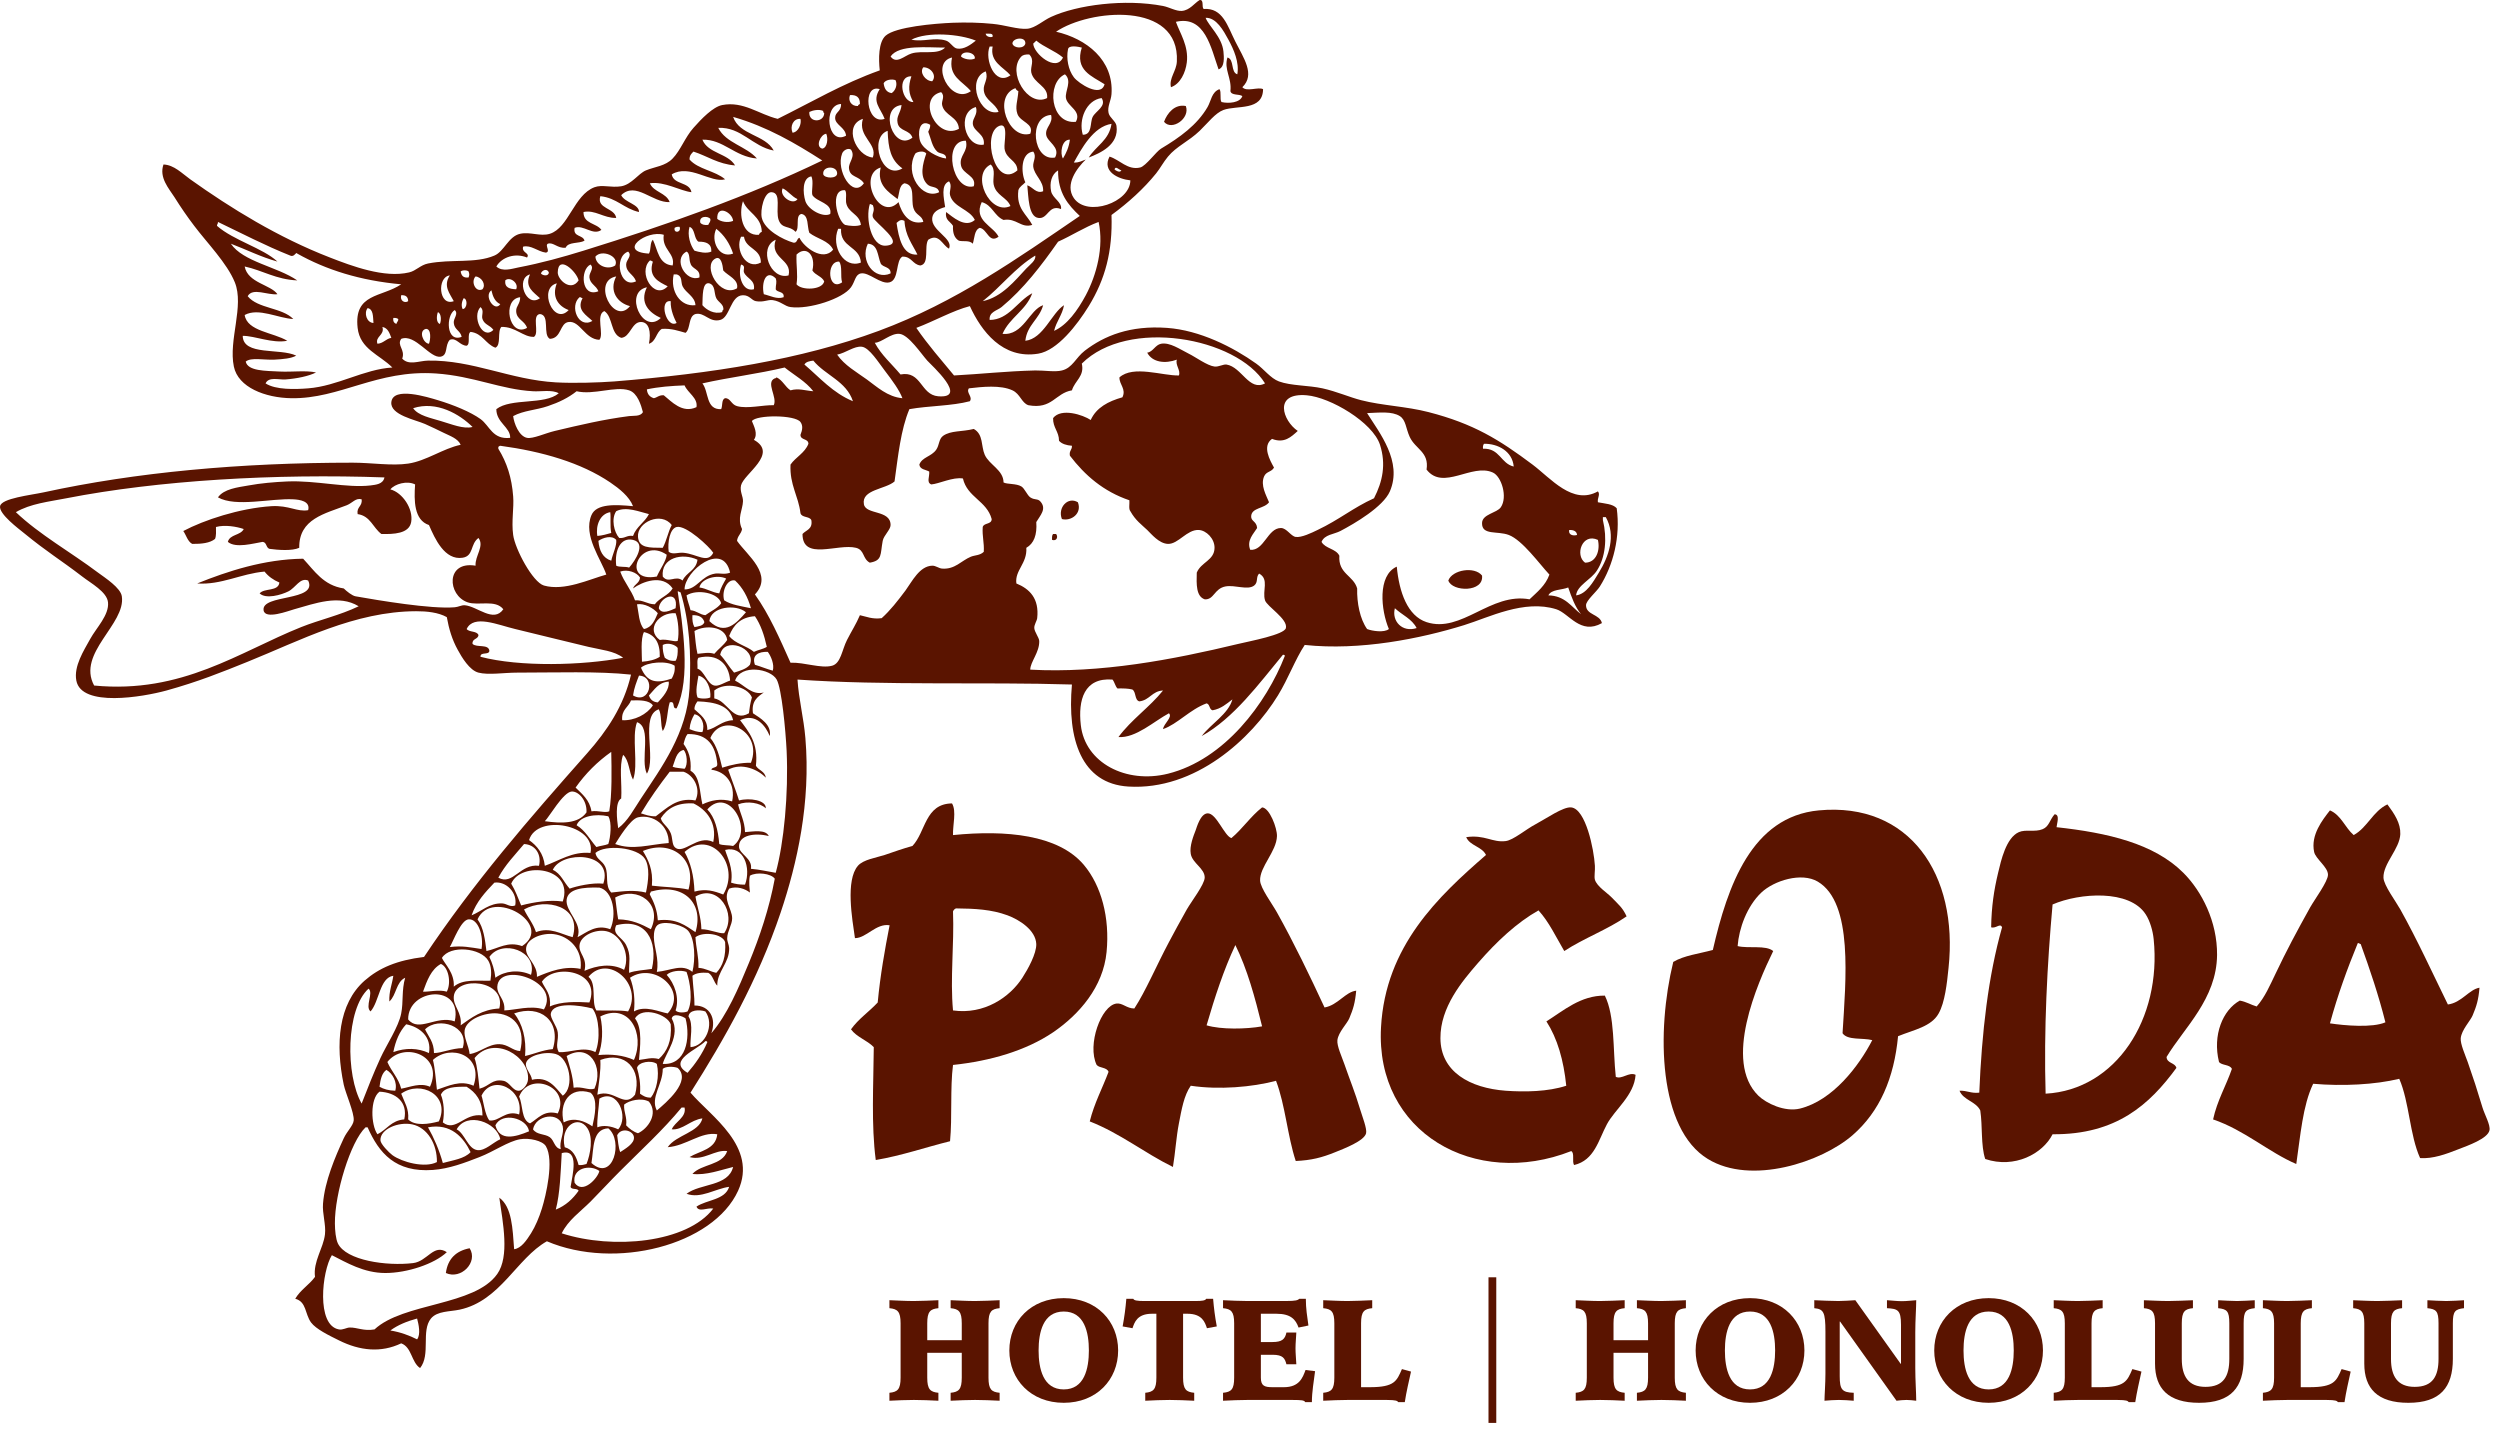 <?xml version="1.0" encoding="UTF-8"?>
<svg width="98px" height="56px" viewBox="0 0 98 56" version="1.1" xmlns="http://www.w3.org/2000/svg" xmlns:xlink="http://www.w3.org/1999/xlink">
    <title>Pagoda-Hotel-logo-secondary</title>
    <g id="SG-Elements" stroke="none" stroke-width="1" fill="none" fill-rule="evenodd">
        <g id="Navigation-/-Nav-Scroll" transform="translate(-108, -24)" fill="#5A1400">
            <g id="Group" transform="translate(108, 24)">
                <g id="Group-46" transform="translate(0, 0)">
                    <path d="M46.484,4.156 C46.667,4.64 45.934,5.146 45.63,4.775 C45.756,4.429 46.054,4.07 46.484,4.156" id="Fill-1"></path>
                    <path d="M42.253,19.689 C42.424,20.129 41.99,20.442 41.627,20.347 C41.449,19.902 41.862,19.45 42.253,19.689" id="Fill-3"></path>
                    <path d="M41.281,20.932 L41.398,20.932 C41.484,21.03 41.434,21.227 41.241,21.164 C41.236,21.068 41.236,20.978 41.281,20.932" id="Fill-5"></path>
                    <path d="M58.096,22.562 C58.176,23.228 56.924,23.206 56.774,22.756 C56.926,22.335 57.803,22.19 58.096,22.562" id="Fill-7"></path>
                    <path d="M37.358,35.727 C37.408,37.042 37.241,38.351 37.358,39.609 C38.578,39.782 39.584,39.094 40.077,38.328 C40.296,37.988 40.633,37.381 40.622,37.007 C40.6,36.46 39.961,36.054 39.495,35.881 C38.862,35.649 38.227,35.617 37.475,35.609 C37.418,35.631 37.381,35.671 37.358,35.727 M37.319,31.494 C37.502,31.796 37.343,32.35 37.358,32.735 C39.437,32.527 41.484,32.719 42.485,33.901 C43.174,34.72 43.509,35.973 43.378,37.319 C43.245,38.688 42.31,39.764 41.281,40.467 C40.222,41.182 38.835,41.59 37.358,41.746 C37.241,42.663 37.332,43.791 37.242,44.736 C36.266,44.978 35.369,45.295 34.33,45.473 C34.149,44.1 34.24,42.528 34.252,41.048 C33.992,40.778 33.581,40.657 33.359,40.35 C33.649,39.941 34.069,39.661 34.406,39.298 C34.506,38.234 34.682,37.244 34.872,36.27 C34.341,36.185 33.959,36.777 33.514,36.775 C33.406,36.022 33.138,34.513 33.63,33.939 C33.845,33.691 34.36,33.62 34.678,33.515 C35.061,33.383 35.405,33.262 35.767,33.162 C36.291,32.616 36.255,31.505 37.319,31.494" id="Fill-9"></path>
                    <path d="M91.334,40.115 C91.91,40.203 93.001,40.297 93.508,40.075 C93.239,39.002 92.896,37.994 92.54,37.008 C92.489,37.006 92.486,36.957 92.425,36.971 C92.014,37.973 91.636,39.007 91.334,40.115 M93.586,31.532 C93.866,31.91 94.107,32.271 94.092,32.698 C94.071,33.273 93.413,33.854 93.432,34.406 C93.443,34.704 93.91,35.324 94.092,35.649 C94.773,36.87 95.344,38.126 95.957,39.376 C96.495,39.307 96.786,38.786 97.196,38.718 C97.157,39.196 97.076,39.45 96.927,39.804 C96.835,40.022 96.494,40.37 96.461,40.697 C96.44,40.918 96.632,41.345 96.734,41.63 C96.952,42.251 97.102,42.712 97.314,43.416 C97.399,43.696 97.631,44.101 97.588,44.307 C97.52,44.637 96.729,44.911 96.382,45.046 C95.877,45.246 95.368,45.431 94.868,45.397 C94.459,44.498 94.448,43.203 94.051,42.289 C93.099,42.52 91.838,42.584 90.676,42.484 C90.264,43.342 90.177,44.523 90.014,45.629 C88.952,45.178 87.981,44.298 86.753,43.881 C86.915,43.137 87.258,42.572 87.49,41.901 C87.412,41.72 87.096,41.773 86.985,41.63 C86.725,40.576 87.131,39.593 87.8,39.223 C88.053,39.268 88.232,39.387 88.462,39.454 C88.785,39.091 88.982,38.622 89.199,38.174 C89.634,37.258 90.024,36.529 90.557,35.571 C90.734,35.255 91.257,34.554 91.257,34.289 C91.257,33.988 90.771,33.667 90.714,33.397 C90.572,32.728 91.044,32.139 91.334,31.767 C91.778,31.957 91.923,32.442 92.265,32.735 C92.806,32.435 93.016,31.804 93.586,31.532" id="Fill-11"></path>
                    <path d="M47.298,40.193 C47.87,40.364 48.855,40.344 49.474,40.233 C49.195,39.102 48.894,37.988 48.426,37.046 C47.97,38.018 47.619,39.088 47.298,40.193 M49.474,31.65 C49.768,31.667 50.066,32.463 50.057,32.774 C50.041,33.38 49.373,33.982 49.396,34.522 C49.411,34.818 49.867,35.425 50.057,35.767 C50.741,36.993 51.35,38.263 51.922,39.493 C52.443,39.404 52.733,38.885 53.163,38.834 C53.12,39.319 53.042,39.563 52.891,39.922 C52.809,40.121 52.463,40.463 52.426,40.773 C52.4,41 52.601,41.428 52.697,41.706 C52.921,42.354 53.111,42.799 53.319,43.493 C53.399,43.759 53.592,44.244 53.551,44.423 C53.48,44.727 52.672,45.031 52.347,45.163 C51.816,45.38 51.398,45.484 50.793,45.511 C50.469,44.53 50.382,43.313 50.02,42.367 C49.09,42.616 47.785,42.727 46.678,42.561 C46.409,42.944 46.319,43.493 46.213,44.037 C46.107,44.582 46.072,45.191 45.979,45.745 C44.852,45.191 43.927,44.434 42.718,43.959 C42.896,43.245 43.211,42.666 43.455,42.017 C43.39,41.831 43.103,41.877 42.989,41.746 C42.606,40.957 43.165,39.416 43.766,39.339 C44.003,39.308 44.169,39.534 44.466,39.533 C44.909,38.855 45.343,37.83 45.823,36.93 C45.992,36.612 46.28,36.076 46.523,35.649 C46.708,35.329 47.214,34.674 47.224,34.406 C47.233,34.044 46.745,33.843 46.678,33.476 C46.62,33.169 46.79,32.754 46.871,32.543 C46.908,32.449 47.053,31.893 47.337,31.883 C47.68,31.867 47.996,32.774 48.271,32.853 C48.707,32.49 49.024,32.001 49.474,31.65" id="Fill-14"></path>
                    <path d="M63.763,35.921 C63.015,36.441 62.084,36.779 61.319,37.281 C60.996,36.732 60.722,36.14 60.309,35.687 C59.463,36.164 58.671,36.904 57.94,37.745 C57.314,38.466 56.458,39.48 56.465,40.697 C56.471,42.019 57.625,42.653 59.025,42.757 C59.772,42.81 60.684,42.796 61.397,42.561 C61.295,41.56 61.05,40.707 60.619,40.038 C61.28,39.625 61.959,39.018 62.91,39.028 C63.308,39.833 63.222,41.123 63.339,42.212 C63.572,42.327 63.864,42.005 64.115,42.133 C64.061,42.942 63.296,43.494 62.989,44.075 C62.658,44.694 62.504,45.48 61.707,45.669 C61.611,45.544 61.737,45.197 61.591,45.123 C57.823,46.608 53.904,44.405 54.136,40.268 C54.31,37.085 56.381,35.139 58.251,33.515 C58.09,33.18 57.62,33.159 57.475,32.816 C58.202,32.71 58.504,33.038 59.025,32.97 C59.325,32.931 59.812,32.511 60.193,32.311 C60.628,32.079 61.28,31.618 61.591,31.65 C62.16,31.709 62.483,33.294 62.52,33.939 C62.533,34.113 62.485,34.362 62.52,34.484 C62.599,34.751 63.008,35.002 63.181,35.183 C63.443,35.457 63.606,35.577 63.763,35.921" id="Fill-16"></path>
                    <path d="M71.258,34.56 C70.618,34.181 69.541,34.519 69.045,34.988 C68.481,35.523 68.167,36.391 68.115,37.087 C68.541,37.192 69.223,37.036 69.51,37.281 C68.886,38.561 67.548,41.603 68.928,42.951 C69.234,43.248 69.958,43.602 70.56,43.456 C71.849,43.136 72.874,41.783 73.393,40.773 C73.014,40.675 72.422,40.789 72.228,40.503 C72.352,38.436 72.657,35.393 71.258,34.56 M74.404,40.619 C74.249,42.259 73.689,43.571 72.619,44.501 C71.408,45.553 68.649,46.471 66.949,45.433 C65.009,44.253 64.926,40.435 65.591,37.708 C66.009,37.454 66.616,37.384 67.143,37.239 C67.723,34.722 68.664,32.014 71.298,31.767 C74.847,31.434 76.775,34.273 76.383,37.94 C76.322,38.549 76.24,39.293 75.996,39.726 C75.707,40.247 75.03,40.364 74.404,40.619" id="Fill-18"></path>
                    <path d="M84.424,36.814 C84.391,36.493 84.285,36.113 84.113,35.845 C83.482,34.858 81.52,34.996 80.461,35.455 C80.251,37.779 80.114,40.389 80.188,42.872 C82.95,42.723 84.742,39.932 84.424,36.814 M80.54,31.92 C80.762,31.927 80.625,32.295 80.617,32.426 C82.611,32.645 84.434,33.06 85.587,34.214 C86.313,34.939 86.92,36.132 86.909,37.435 C86.891,39.165 85.619,40.284 84.929,41.433 C84.942,41.692 85.259,41.647 85.315,41.862 C84.264,43.296 82.965,44.482 80.461,44.463 C80.078,45.225 78.973,45.821 77.821,45.433 C77.645,44.912 77.72,44.139 77.627,43.531 C77.455,43.171 76.966,43.133 76.813,42.757 C77.108,42.743 77.267,42.871 77.588,42.832 C77.685,40.467 77.939,38.266 78.481,36.35 C78.405,36.167 78.25,36.41 78.053,36.35 C78.067,35.533 78.162,34.899 78.326,34.214 C78.44,33.736 78.635,32.844 79.14,32.619 C79.411,32.501 79.767,32.63 80.073,32.503 C80.329,32.398 80.344,32.142 80.54,31.92" id="Fill-20"></path>
                    <path d="M18.41,48.931 C18.755,49.478 18.071,50.175 17.478,49.902 C17.552,49.342 17.879,49.034 18.41,48.931" id="Fill-22"></path>
                    <path d="M15.302,52.155 C15.699,52.22 16.039,52.346 16.35,52.503 C16.501,52.311 16.408,51.902 16.35,51.686 C15.955,51.794 15.594,51.939 15.302,52.155 L15.302,52.155 Z M22.525,46.367 C22.85,46.837 23.445,46.169 23.495,45.901 C23.116,45.632 22.418,45.79 22.525,46.367 L22.525,46.367 Z M22.02,45.202 C21.976,45.97 21.955,46.77 21.787,47.416 C22.176,47.261 22.456,46.996 22.681,46.678 C22.637,46.563 22.396,46.651 22.368,46.524 C22.431,46.096 22.734,45.002 22.02,45.202 L22.02,45.202 Z M24.851,44.58 C24.83,44.326 24.366,44.171 24.193,44.501 C24.228,44.727 24.239,44.976 24.313,45.163 C24.491,45.041 24.876,44.833 24.851,44.58 L24.851,44.58 Z M23.185,45.59 C24.034,46.357 24.448,44.717 23.845,44.23 C23.207,44.266 23.281,45.013 23.185,45.59 L23.185,45.59 Z M20.816,48.346 C20.985,48.077 21.135,47.723 21.242,47.376 C21.398,46.878 21.73,45.486 21.398,44.93 C21.271,44.717 20.749,44.596 20.39,44.658 C19.922,44.738 19.368,45.135 18.797,45.357 C18.221,45.581 17.612,45.815 16.971,45.862 C15.498,45.968 14.856,45.2 14.41,44.191 L14.33,44.191 C13.74,44.748 13.118,46.792 13.128,47.959 C13.13,48.24 13.162,48.56 13.243,48.738 C13.563,49.413 15.159,49.638 16.195,49.513 C16.757,49.444 16.998,48.743 17.515,49.085 C17.032,49.546 15.961,49.902 15.107,49.902 C14.259,49.902 13.586,49.494 13.009,49.203 C12.622,49.825 12.388,51.951 13.284,52.113 C13.435,52.144 13.585,52.039 13.71,52.039 C14,52.032 14.259,52.188 14.681,52.113 C15.813,51.057 18.608,51.2 19.494,49.938 C19.977,49.252 19.717,47.946 19.573,46.95 C20.073,47.315 20.093,48.162 20.154,48.969 C20.431,48.937 20.648,48.611 20.816,48.346 L20.816,48.346 Z M16.778,44.191 C17.015,44.614 17.216,45.074 17.359,45.59 C17.754,45.48 18.205,45.426 18.447,45.163 C18.169,44.585 17.673,44.021 16.778,44.191 L16.778,44.191 Z M16.157,44.075 C15.624,43.964 14.899,44.255 14.913,44.698 C14.918,44.846 15.241,45.176 15.38,45.28 C15.756,45.557 16.66,45.798 17.127,45.553 C17.136,44.85 16.761,44.204 16.157,44.075 L16.157,44.075 Z M23.028,44.23 C22.674,43.678 21.936,44.14 22.137,44.97 C22.46,45.059 22.592,45.341 22.681,45.669 C22.814,45.684 22.897,45.652 22.991,45.629 C23.145,45.243 23.263,44.595 23.028,44.23 L23.028,44.23 Z M17.901,44.27 C18.228,44.439 18.34,45.043 18.719,45.085 C19.018,45.117 19.316,44.791 19.611,44.658 C19.483,43.993 18.303,43.559 17.901,44.27 L17.901,44.27 Z M19.419,44.113 C19.585,44.752 20.206,44.57 20.739,44.347 C20.66,43.824 19.677,43.576 19.419,44.113 L19.419,44.113 Z M22.06,44.153 C21.926,43.555 21,43.703 20.894,44.27 C21.051,44.498 21.351,44.434 21.554,44.58 C21.733,44.712 21.728,44.999 21.98,45.046 C21.914,44.74 22.123,44.439 22.06,44.153 L22.06,44.153 Z M26.718,43.416 C25.988,44.303 25.13,45.081 24.313,45.901 C23.915,46.297 23.54,46.709 23.147,47.105 C22.75,47.501 22.267,47.833 22.02,48.346 C24.026,48.994 26.935,48.723 27.96,47.376 C27.711,47.331 27.394,47.536 27.302,47.299 C27.711,47.024 28.42,47.045 28.583,46.524 C28.051,46.591 27.466,47.004 26.912,46.796 C27.462,46.383 28.548,46.514 28.738,45.745 C28.252,45.862 27.68,46.081 27.143,46.018 C27.5,45.621 28.318,45.687 28.506,45.123 C28.039,45.051 27.576,45.511 27.03,45.357 C27.439,45.108 28.055,45.064 28.117,44.463 C27.483,44.351 26.898,44.919 26.174,44.97 C26.501,44.488 27.407,44.391 27.534,43.841 C27.071,43.898 26.759,44.309 26.332,44.27 C26.46,43.97 26.917,43.799 26.835,43.416 L26.718,43.416 Z M24.466,43.3 C24.447,43.618 24.587,43.772 24.545,44.113 C24.672,44.245 24.815,44.36 25.009,44.423 C25.395,44.247 25.822,43.662 25.438,43.182 C25.139,43.02 24.668,43.133 24.466,43.3 L24.466,43.3 Z M23.495,43.066 C23.479,43.363 23.395,43.883 23.416,44.191 C23.644,44.096 23.957,44.138 24.232,44.27 C24.661,43.799 24.215,42.645 23.495,43.066 L23.495,43.066 Z M23.147,42.832 C22.321,42.572 21.906,43.241 22.097,43.999 C22.519,43.776 22.92,43.951 23.222,44.153 C23.311,43.759 23.46,43.079 23.147,42.832 L23.147,42.832 Z M14.877,42.794 C14.502,43.069 14.536,44.09 14.795,44.463 C15.162,44.285 15.338,43.917 15.847,43.881 C15.996,43.193 15.51,42.823 14.877,42.794 L14.877,42.794 Z M15.727,42.872 C15.858,43.217 16.037,43.46 16,43.881 C16.276,44.153 16.812,44.064 17.203,43.959 C17.67,42.929 16.491,42.327 15.727,42.872 L15.727,42.872 Z M17.283,42.912 C17.401,43.197 17.432,43.627 17.359,43.999 C17.867,44.395 18.205,43.609 18.913,43.727 C18.91,43.146 18.652,42.823 18.293,42.601 C17.846,42.596 17.416,42.607 17.283,42.912 L17.283,42.912 Z M18.875,42.951 C18.949,43.146 19.003,43.702 19.184,43.921 C19.566,43.977 19.814,43.497 20.35,43.687 C20.557,42.683 19.287,42.081 18.875,42.951 L18.875,42.951 Z M20.35,42.987 C20.506,43.322 20.424,43.898 20.777,44.037 C21.095,43.847 21.322,43.5 21.864,43.647 C22.385,42.592 20.741,41.974 20.35,42.987 L20.35,42.987 Z M14.877,42.601 C15.039,42.693 15.241,42.752 15.495,42.757 C15.589,42.421 15.381,42.07 15.147,41.939 C14.964,42.069 14.912,42.327 14.877,42.601 L14.877,42.601 Z M26.565,41.862 C26.405,41.801 26.089,41.796 25.98,41.901 C25.983,42.507 25.483,43.025 25.748,43.531 C26.094,43.239 27.128,42.375 26.565,41.862 L26.565,41.862 Z M24.971,41.862 C25.055,42.153 25.118,42.466 25.088,42.872 C25.202,42.951 25.315,43.033 25.514,43.026 C25.732,42.752 25.86,42.186 25.748,41.706 C25.542,41.546 25.025,41.625 24.971,41.862 L24.971,41.862 Z M24.893,42.912 C25.173,41.908 24.498,41.193 23.533,41.55 C23.559,41.971 23.474,42.461 23.416,42.912 C24.079,42.666 24.466,43.472 24.893,42.912 L24.893,42.912 Z M21.787,41.318 C21.352,41.194 20.689,41.387 20.621,41.67 C20.571,41.892 20.828,42.086 20.853,42.327 C21.498,42.178 21.769,42.627 22.06,42.951 C22.541,42.611 22.316,41.468 21.787,41.318 L21.787,41.318 Z M22.213,41.396 C22.326,41.789 22.456,42.166 22.486,42.638 C22.823,42.58 23.07,42.753 23.302,42.677 C23.678,41.816 23.103,40.864 22.213,41.396 L22.213,41.396 Z M16.971,41.55 C17.059,41.905 17.078,42.323 17.127,42.717 C17.58,42.57 18.043,42.326 18.563,42.561 C18.973,41.355 17.656,40.913 16.971,41.55 L16.971,41.55 Z M15.185,41.63 C15.343,42.002 15.619,42.254 15.727,42.677 C16.094,42.611 16.475,42.431 16.855,42.601 C17.415,41.369 15.827,40.802 15.185,41.63 L15.185,41.63 Z M19.73,42.367 C19.991,42.415 20.093,42.777 20.35,42.757 C20.486,42.743 20.681,42.528 20.697,42.327 C20.782,41.407 19.348,40.552 18.603,41.476 C18.719,41.824 18.749,42.26 18.797,42.677 C19.204,42.57 19.283,42.286 19.73,42.367 L19.73,42.367 Z M26.952,42.055 C27.258,41.704 27.531,41.313 27.727,40.855 C27.72,40.824 27.696,40.807 27.65,40.813 C27.354,41.137 26.132,41.573 26.952,42.055 L26.952,42.055 Z M15.923,40.152 C15.665,40.426 15.506,40.797 15.418,41.242 C15.903,41.066 16.379,41.077 16.816,41.28 C16.926,40.648 16.467,40.26 15.923,40.152 L15.923,40.152 Z M16.662,40.351 C16.799,40.636 17.012,40.852 17.012,41.28 C17.309,41.28 17.718,41.09 18.136,41.086 C18.425,40.223 17.184,39.828 16.662,40.351 L16.662,40.351 Z M26.332,39.922 C26.698,40.605 26.091,41.268 25.98,41.706 C26.884,41.757 27.078,40.726 26.874,39.922 C26.772,39.84 26.389,39.691 26.332,39.922 L26.332,39.922 Z M23.533,39.845 C23.648,40.351 23.62,40.931 23.457,41.359 C23.943,41.313 24.429,41.359 24.851,41.55 C25.303,40.522 24.661,39.279 23.533,39.845 L23.533,39.845 Z M19.494,39.726 C19.012,39.68 18.282,39.958 18.214,40.386 C18.171,40.664 18.375,40.993 18.41,41.318 C18.805,41.268 19.142,40.924 19.573,40.931 C19.92,40.937 20.093,41.188 20.39,41.202 C20.597,40.37 20.228,39.798 19.494,39.726 L19.494,39.726 Z M24.893,39.922 C25.197,40.328 25.087,41.059 25.048,41.55 C25.334,41.52 25.524,41.436 25.825,41.513 C26.142,41.224 26.346,40.815 26.292,40.152 C26.165,39.768 25.175,39.428 24.893,39.922 L24.893,39.922 Z M20.154,39.726 C20.48,40.12 20.641,40.731 20.583,41.396 C20.954,41.312 21.255,41.164 21.67,41.125 C22.011,40.006 21.171,39.366 20.154,39.726 L20.154,39.726 Z M26.989,39.845 C27.195,40.161 27.04,40.723 27.068,41.048 C27.656,41.008 28.022,40.16 27.65,39.648 C27.413,39.568 27.01,39.585 26.989,39.845 L26.989,39.845 Z M21.594,39.726 C21.554,39.904 21.835,40.223 21.864,40.467 C21.905,40.8 21.76,40.975 21.903,41.242 C22.356,41.277 22.852,41.002 23.34,41.242 C23.54,40.773 23.497,39.874 23.222,39.533 C22.731,39.402 21.687,39.264 21.594,39.726 L21.594,39.726 Z M16,39.961 C16.423,40.487 17.105,39.783 17.825,40.038 C18.16,38.544 15.989,38.732 16,39.961 L16,39.961 Z M17.788,39.067 C17.757,39.443 18.12,39.686 18.058,40.193 C18.483,39.895 18.888,39.57 19.573,39.533 C19.862,38.392 17.849,38.242 17.788,39.067 L17.788,39.067 Z M19.494,38.677 C19.477,39.008 19.814,39.162 19.768,39.609 C20.18,39.598 20.804,39.396 21.322,39.57 C21.995,38.448 19.547,37.68 19.494,38.677 L19.494,38.677 Z M14.526,39.648 C14.293,39.457 14.657,38.922 14.447,38.755 C13.556,39.565 13.538,42.133 14.176,43.26 C14.417,42.647 14.634,42.084 14.913,41.476 C15.144,40.969 15.627,40.252 15.727,39.726 C15.818,39.27 15.739,38.82 15.883,38.328 C15.526,38.488 15.538,39.018 15.262,39.259 C15.244,38.854 15.371,38.59 15.418,38.25 C14.883,38.326 14.871,39.256 14.526,39.648 L14.526,39.648 Z M24.696,38.328 C24.861,38.728 24.897,39.238 24.851,39.648 C25.292,39.395 25.858,39.674 26.174,39.726 C26.974,38.844 25.656,37.687 24.696,38.328 L24.696,38.328 Z M21.242,38.484 C21.374,38.779 21.612,38.967 21.554,39.454 C21.997,39.251 22.611,39.268 23.105,39.297 C23.58,38.056 21.723,37.746 21.242,38.484 L21.242,38.484 Z M26.135,38.214 C26.441,38.55 26.648,39.121 26.483,39.609 C26.569,39.712 26.822,39.703 26.952,39.648 C27.174,39.254 27.053,38.487 26.912,38.098 C26.656,38.009 26.282,38.068 26.135,38.214 L26.135,38.214 Z M23.068,38.292 C23.405,38.571 23.166,39.268 23.378,39.609 C23.794,39.626 24.267,39.586 24.622,39.648 C25.23,38.587 23.838,37.369 23.068,38.292 L23.068,38.292 Z M17.283,37.786 C16.899,37.997 16.741,38.436 16.582,38.873 C16.794,38.89 17.204,38.779 17.515,38.873 C17.7,38.52 17.579,37.907 17.283,37.786 L17.283,37.786 Z M19.146,37.667 C18.852,37.15 17.641,37.036 17.323,37.551 C17.443,37.804 17.822,38.139 17.788,38.677 C18.148,38.368 18.708,38.458 19.226,38.443 C19.273,38.153 19.263,37.875 19.146,37.667 L19.146,37.667 Z M19.184,37.512 C19.296,37.749 19.385,38.014 19.419,38.328 C19.786,38.059 20.339,37.99 20.816,38.214 C21.087,37.271 19.674,36.801 19.184,37.512 L19.184,37.512 Z M27.262,36.737 C27.282,37.155 27.394,37.483 27.379,37.94 C27.66,37.955 27.83,38.084 28.078,38.135 C28.333,37.874 28.464,37.483 28.425,36.93 C28.316,36.604 27.576,36.503 27.262,36.737 L27.262,36.737 Z M21.709,36.618 C21.26,36.561 20.628,36.785 20.621,37.202 C20.614,37.549 21.074,37.813 21.048,38.292 C21.554,38.079 22.126,37.851 22.759,37.981 C22.85,37.232 22.331,36.699 21.709,36.618 L21.709,36.618 Z M23.767,36.503 C23.33,36.415 22.759,36.679 22.718,37.046 C22.678,37.4 23.035,37.53 22.912,38.056 C23.396,37.846 23.973,37.745 24.466,38.018 C24.731,37.37 24.302,36.612 23.767,36.503 L23.767,36.503 Z M26.989,36.503 C26.82,36.283 26.141,36.084 25.825,36.231 C25.667,36.304 25.628,36.552 25.631,36.737 C25.641,37.163 25.843,37.575 25.748,38.098 C26.296,38.05 26.73,37.762 27.143,38.098 C27.264,37.597 27.242,36.828 26.989,36.503 L26.989,36.503 Z M24.156,36.27 C23.981,36.637 24.378,36.722 24.545,37.046 C24.75,37.452 24.648,37.707 24.661,38.135 C24.914,38.04 25.256,38.03 25.554,37.981 C25.805,36.872 25.314,35.97 24.156,36.27 L24.156,36.27 Z M18.37,36.038 C18.07,36.06 17.777,36.877 17.633,37.125 C18.12,37.062 18.438,37.138 18.875,37.202 C18.967,36.696 18.748,36.008 18.37,36.038 L18.37,36.038 Z M18.719,36.038 C18.961,36.371 19.014,36.845 19.069,37.281 C19.542,37.179 19.905,36.887 20.465,37.087 C21.746,36.242 19.29,34.788 18.719,36.038 L18.719,36.038 Z M20.543,35.649 C20.686,35.96 20.902,36.197 21.01,36.54 C21.557,36.325 22.001,36.621 22.448,36.737 C22.823,35.518 21.398,35.177 20.543,35.649 L20.543,35.649 Z M24.116,35.183 C24.159,35.463 24.182,35.763 24.232,36.038 C24.778,36.049 25.15,36.233 25.514,36.426 C25.993,35.42 24.992,34.715 24.116,35.183 L24.116,35.183 Z M27.262,35.144 C27.333,35.578 27.482,35.932 27.494,36.426 C27.826,36.425 28.164,36.604 28.388,36.582 C28.901,35.813 28.155,34.623 27.262,35.144 L27.262,35.144 Z M25.514,34.95 C25.511,35.001 25.464,35.004 25.474,35.065 C25.625,35.356 25.761,35.657 25.786,36.076 C26.521,35.991 26.872,36.283 27.262,36.54 C27.612,35.404 26.786,34.593 25.514,34.95 L25.514,34.95 Z M23.495,34.794 C22.848,34.774 22.271,34.84 22.213,35.261 C22.15,35.728 22.85,36.187 22.64,36.737 C23.014,36.547 23.364,36.217 23.922,36.426 C24.185,35.864 24.037,34.916 23.495,34.794 L23.495,34.794 Z M19.379,34.6 C19.026,34.972 18.672,35.345 18.486,35.881 C18.868,35.73 19.186,35.391 19.691,35.414 C19.876,35.426 19.994,35.574 20.196,35.493 C20.297,35.001 19.84,34.532 19.379,34.6 L19.379,34.6 Z M29.396,34.328 C29.341,34.579 29.391,34.86 29.396,34.988 C29.223,34.848 28.888,34.72 28.583,34.834 C28.318,35.264 28.7,35.619 28.7,35.998 C28.7,36.25 28.514,36.492 28.506,36.775 C28.499,36.903 28.579,37.036 28.583,37.165 C28.6,37.745 28.101,38.094 28.117,38.638 C27.973,38.498 27.951,38.234 27.764,38.135 C27.502,38.115 27.281,38.14 27.143,38.25 C27.166,38.66 27.23,39.092 27.223,39.416 C27.821,39.41 28.094,39.928 27.884,40.503 C28.502,39.788 28.946,38.749 29.358,37.745 C29.781,36.722 30.155,35.608 30.371,34.445 C30.226,34.238 29.658,34.171 29.396,34.328 L29.396,34.328 Z M20.039,34.64 C20.198,34.897 20.308,35.2 20.429,35.493 C20.941,35.358 21.547,35.266 22.06,35.339 C22.519,33.977 20.411,33.753 20.039,34.64 L20.039,34.64 Z M21.67,34.098 C21.989,34.243 22.105,34.59 22.33,34.834 C22.606,34.737 23.212,34.593 23.65,34.64 C24.062,33.38 22.013,33.338 21.67,34.098 L21.67,34.098 Z M28.425,33.318 C28.502,33.599 28.754,34.027 28.659,34.6 C28.816,34.651 28.99,34.683 29.205,34.677 C29.452,34.014 29.153,33.131 28.425,33.318 L28.425,33.318 Z M25.202,33.358 C25.414,33.717 25.609,34.09 25.554,34.718 C26.023,34.777 26.557,34.775 26.989,34.872 C27.327,33.645 26.304,32.899 25.202,33.358 L25.202,33.358 Z M25.281,33.667 C25.003,33.216 23.728,33.089 23.34,33.436 C23.392,33.702 23.615,33.73 23.726,33.979 C23.869,34.294 23.699,34.716 23.961,34.988 C24.442,34.934 24.861,34.877 25.321,34.988 C25.419,34.535 25.48,33.99 25.281,33.667 L25.281,33.667 Z M26.835,33.397 C27.071,33.809 27.202,34.324 27.223,34.95 C27.677,34.83 27.986,34.924 28.351,35.065 C29.053,33.901 27.857,32.482 26.835,33.397 L26.835,33.397 Z M20.543,33.086 C20.19,33.51 19.803,33.898 19.534,34.406 C20.112,34.723 20.39,33.843 21.128,33.939 C21.237,33.494 20.985,33.105 20.543,33.086 L20.543,33.086 Z M20.739,32.931 C21.056,33.157 21.303,33.455 21.357,33.939 C21.922,33.741 22.434,33.369 23.147,33.436 C23.387,32.327 21.054,31.888 20.739,32.931 L20.739,32.931 Z M25.009,32.039 C24.708,32.107 24.245,32.878 24.116,33.086 C24.808,33.339 25.44,33.105 26.213,33.047 C26.23,32.361 25.603,31.902 25.009,32.039 L25.009,32.039 Z M22.603,32.35 C22.942,32.554 23.126,32.911 23.378,33.204 C23.522,33.155 23.707,33.142 23.845,33.086 C23.931,32.837 23.996,32.236 23.845,31.998 C23.358,31.891 22.743,31.98 22.603,32.35 L22.603,32.35 Z M27.727,31.729 C28.024,32.039 28.148,32.523 28.195,33.086 C28.339,33.148 28.57,33.124 28.738,33.162 C29.573,32.554 28.565,30.787 27.727,31.729 L27.727,31.729 Z M27.184,31.494 C26.524,31.456 26.149,31.7 25.903,32.077 C25.96,32.298 26.174,32.378 26.292,32.659 C26.368,32.843 26.34,33.093 26.446,33.204 C26.782,33.543 27.342,32.694 27.96,33.008 C28.117,32.244 27.685,31.732 27.184,31.494 L27.184,31.494 Z M22.408,31.028 C22.078,31.051 21.527,32.029 21.357,32.191 C21.989,32.281 22.671,32.303 22.991,31.845 C23.013,31.368 22.675,31.011 22.408,31.028 L22.408,31.028 Z M26.796,30.253 L26.252,30.253 C25.853,30.769 25.468,31.307 25.126,31.883 C25.305,31.936 25.465,32.007 25.707,31.998 C26.123,31.697 26.535,31.241 27.262,31.378 C27.494,30.898 27.174,30.374 26.796,30.253 L26.796,30.253 Z M22.563,30.873 C22.823,31.131 23.113,31.355 23.185,31.804 C23.447,31.761 23.713,31.878 23.883,31.804 C23.997,31.141 23.975,30.138 23.961,29.474 C23.415,29.858 22.949,30.326 22.563,30.873 L22.563,30.873 Z M26.796,29.398 C26.504,29.468 26.472,29.8 26.368,30.057 C26.496,30.11 26.679,30.11 26.835,30.136 C26.976,29.985 26.93,29.514 26.796,29.398 L26.796,29.398 Z M28.117,29.941 C28.049,29.231 27.744,28.76 26.952,28.775 C26.869,28.875 26.834,29.02 26.796,29.163 C26.98,29.417 27.109,29.731 27.068,30.213 C27.449,30.428 27.421,31.049 27.534,31.532 C27.87,31.37 28.259,31.284 28.7,31.415 C28.839,30.743 28.471,30.249 27.884,30.173 C27.915,30.049 28.14,30.119 28.117,29.941 L28.117,29.941 Z M27.845,28.931 C28.096,29.223 28.207,29.656 28.31,30.094 C28.668,29.978 29.053,29.893 29.437,29.901 C29.921,28.657 28.297,27.876 27.845,28.931 L27.845,28.931 Z M27.223,27.999 C27.127,28.16 27.049,28.341 27.03,28.581 C27.179,28.64 27.324,28.702 27.534,28.697 C27.646,28.397 27.498,28.041 27.223,27.999 L27.223,27.999 Z M27.341,27.494 C27.282,27.58 27.221,27.659 27.223,27.804 C27.446,28.022 27.733,28.174 27.727,28.619 C28.105,28.528 28.292,28.252 28.738,28.232 C28.606,27.651 28.027,27.516 27.341,27.494 L27.341,27.494 Z M24.736,27.456 C24.636,27.728 24.351,27.817 24.39,28.232 C24.864,28.26 25.368,28.001 25.593,27.65 C25.445,27.445 25.096,27.446 24.736,27.456 L24.736,27.456 Z M28,27.068 L28,27.378 C28.529,27.475 28.723,28.331 29.358,27.96 C29.376,27.793 29.41,27.556 29.475,27.338 C29.288,26.895 28.434,26.714 28,27.068 L28,27.068 Z M25.438,27.261 C25.489,27.418 25.593,27.52 25.786,27.534 C25.977,27.331 26.256,27.022 26.213,26.719 C25.805,26.747 25.656,27.038 25.438,27.261 L25.438,27.261 Z M27.341,27.338 C27.439,27.399 27.746,27.399 27.845,27.338 C27.877,27.008 27.721,26.565 27.379,26.484 C27.342,26.727 27.248,27.095 27.341,27.338 L27.341,27.338 Z M25.048,26.484 C24.954,26.729 24.857,26.965 24.815,27.261 C25.472,27.643 25.731,26.507 25.048,26.484 L25.048,26.484 Z M30.836,29.436 C30.796,28.624 30.644,26.995 30.446,26.639 C30.205,26.207 29.041,26.02 28.815,26.679 C29.189,26.865 29.485,27.268 29.941,27.145 C29.699,27.316 29.448,27.48 29.516,27.96 C29.811,28.153 30.254,28.409 30.174,28.854 C30.015,28.452 29.62,27.931 29.012,28.232 C29.353,28.691 29.732,29.115 29.632,30.019 C29.735,30.199 29.989,30.232 30.018,30.485 C29.733,30.176 29.077,29.876 28.544,30.173 C28.684,30.575 28.84,30.965 28.97,31.378 C29.38,31.262 30.049,31.37 30.018,31.686 C29.795,31.47 29.301,31.386 28.933,31.532 C29.018,31.899 29.191,32.182 29.205,32.619 C29.528,32.597 30.012,32.501 30.136,32.774 C29.601,32.636 28.938,32.728 28.97,33.204 C28.99,33.482 29.504,33.654 29.437,34.057 C29.783,34.087 30.083,34.16 30.408,34.214 C30.731,33.04 30.912,31.131 30.836,29.436 L30.836,29.436 Z M25.126,26.174 C25.366,26.755 25.739,26.803 26.332,26.601 C26.403,26.468 26.47,26.326 26.446,26.096 C26.135,25.886 25.365,25.953 25.126,26.174 L25.126,26.174 Z M27.379,25.784 C27.307,25.869 27.354,26.071 27.341,26.213 C27.606,26.291 27.721,26.811 28,26.873 C28.178,26.914 28.397,26.749 28.62,26.679 C28.579,26.032 28.126,25.597 27.379,25.784 L27.379,25.784 Z M47.106,28.854 C47.475,28.368 48.156,27.987 48.31,27.416 C48.08,27.591 47.872,27.781 47.534,27.844 C47.395,27.811 47.436,27.605 47.298,27.572 C46.652,27.806 46.149,28.39 45.591,28.581 C45.619,28.36 45.979,28.114 45.823,27.96 C45.236,28.273 44.526,28.939 43.843,28.893 C44.349,28.206 45.061,27.728 45.591,27.068 C45.159,27.087 45.067,27.449 44.66,27.494 C44.469,27.439 44.542,27.119 44.386,27.028 C44.223,26.986 44.016,26.984 43.804,26.987 C43.716,26.9 43.694,26.736 43.609,26.639 C42.495,26.553 42.256,27.441 42.368,28.425 C42.534,29.908 44.148,30.737 45.785,30.329 C47.999,29.775 49.64,27.574 50.367,25.708 C50.358,25.68 50.335,25.662 50.289,25.668 C49.34,26.816 48.369,28.148 47.106,28.854 L47.106,28.854 Z M29.593,26.059 C29.833,26.129 30.048,26.224 30.293,26.29 C30.363,26.051 30.222,25.718 30.097,25.553 C29.732,25.538 29.46,25.684 29.593,26.059 L29.593,26.059 Z M29.396,26.059 C29.664,25.382 28.367,24.931 28.232,25.668 C28.437,25.878 28.58,26.148 28.776,26.367 C29.012,26.291 29.255,26.226 29.396,26.059 L29.396,26.059 Z M25.98,25.282 C25.97,25.484 26.007,25.642 26.06,25.784 C26.162,25.864 26.286,25.921 26.483,25.904 C26.56,25.783 26.573,25.603 26.565,25.398 C26.472,25.27 26.18,25.174 25.98,25.282 L25.98,25.282 Z M25.243,24.777 C25.104,25.036 25.165,25.667 25.165,25.94 C25.442,25.919 25.685,25.864 25.863,25.746 C25.878,25.201 25.674,24.876 25.243,24.777 L25.243,24.777 Z M27.223,24.736 C27.256,25.041 27.277,25.357 27.341,25.63 C27.563,25.611 27.789,25.557 28,25.63 C28.159,25.438 28.368,25.3 28.506,25.087 C28.436,24.553 27.659,24.481 27.223,24.736 L27.223,24.736 Z M23.068,25.357 C22.103,25.128 21.158,24.89 20.196,24.658 C19.521,24.499 18.565,24.073 18.293,24.658 C18.394,24.791 18.691,24.725 18.756,24.893 C18.742,25.071 18.499,25.022 18.524,25.241 C18.68,25.398 19.153,25.233 19.184,25.512 C19.171,25.692 18.822,25.538 18.835,25.746 C20.373,26.15 22.83,26.088 24.427,25.784 C24.08,25.512 23.552,25.473 23.068,25.357 L23.068,25.357 Z M28.583,24.931 C28.812,25.235 29.266,25.311 29.553,25.553 C29.713,25.476 29.913,25.448 30.059,25.357 C29.96,24.9 29.818,24.483 29.593,24.156 C29.036,24.192 28.747,24.499 28.583,24.931 L28.583,24.931 Z M27.223,24.582 C27.384,24.55 27.565,24.536 27.612,24.388 C27.558,24.196 27.401,24.107 27.143,24.116 C27.131,24.31 27.156,24.469 27.223,24.582 L27.223,24.582 Z M25.863,25.087 C26.15,25.033 26.409,25.176 26.565,25.125 C26.632,24.817 26.587,24.303 26.483,24.037 C25.81,23.992 25.31,24.688 25.863,25.087 L25.863,25.087 Z M55.532,24.62 C55.349,24.259 54.96,24.107 54.679,23.843 C54.545,24.348 54.972,24.806 55.532,24.62 L55.532,24.62 Z M27.807,24.348 C28.417,24.936 28.869,24.428 29.242,24 C28.846,23.665 27.864,23.779 27.807,24.348 L27.807,24.348 Z M24.971,23.688 C25.039,24.033 25.045,24.442 25.243,24.658 C25.567,24.594 25.666,24.305 25.786,24.037 C25.618,23.839 25.258,23.639 24.971,23.688 L24.971,23.688 Z M25.825,23.843 C25.935,24.11 26.293,23.924 26.483,23.843 C26.61,23.078 25.856,23.407 25.825,23.843 L25.825,23.843 Z M26.912,23.339 C26.944,23.553 27.023,23.719 27.068,23.92 C27.309,23.94 27.417,24.089 27.65,24.116 C27.858,23.96 28.117,23.857 28.27,23.65 C28.167,23.234 27.324,23.078 26.912,23.339 L26.912,23.339 Z M26.524,27.766 C26.322,27.799 26.495,27.459 26.252,27.534 C26.144,27.892 26.17,28.384 25.98,28.657 C25.885,28.418 25.944,28.022 25.825,27.804 C25.075,28.051 25.74,29.714 25.358,30.329 C25.088,29.798 25.569,28.514 24.971,28.309 C24.749,28.891 25.038,29.981 24.815,30.563 C24.653,30.273 24.668,29.806 24.427,29.59 C24.26,30.019 24.39,30.747 24.351,31.3 C24.095,31.449 24.189,32.147 24.232,32.466 C24.615,32.184 24.851,31.713 25.126,31.3 C25.928,30.086 26.93,28.741 27.03,26.987 C27.103,25.629 27.026,24.357 26.679,23.221 C26.63,23.22 26.625,23.174 26.565,23.183 C26.762,24.523 27.085,26.59 26.524,27.766 L26.524,27.766 Z M60.696,23.339 C61.355,23.352 61.594,23.787 61.978,24.076 C61.743,23.795 61.607,23.412 61.474,23.029 C61.219,23.136 60.812,23.094 60.696,23.339 L60.696,23.339 Z M28.815,22.756 C28.504,22.681 28.28,23.182 28.388,23.533 C28.662,23.713 29.066,23.763 29.437,23.843 C29.313,23.398 29.111,23.032 28.815,22.756 L28.815,22.756 Z M27.417,23.029 C27.711,23.071 27.899,23.22 28.195,23.261 C28.254,23.037 28.363,22.861 28.466,22.68 C28.117,22.511 27.489,22.668 27.417,23.029 L27.417,23.029 Z M24.313,22.406 C24.463,22.823 24.744,23.115 24.893,23.533 C25.225,23.514 25.364,23.685 25.669,23.688 C25.853,23.431 26.205,23.344 26.368,23.067 C25.967,22.491 25.174,22.805 24.815,23.067 C24.872,22.891 25.074,22.861 25.088,22.64 C24.971,22.441 24.603,22.303 24.313,22.406 L24.313,22.406 Z M26.835,23.106 C27.327,23.108 27.476,22.572 28.039,22.484 C28.205,22.459 28.409,22.534 28.62,22.448 C28.339,21.185 26.826,22.391 26.835,23.106 L26.835,23.106 Z M25.98,22.6 C26.213,22.896 26.472,22.53 26.757,22.756 C26.901,22.435 27.292,22.362 27.341,21.941 C26.745,21.661 25.903,21.855 25.98,22.6 L25.98,22.6 Z M25.748,22.6 C25.863,22.328 26.116,21.992 26.135,21.745 C25.061,21.008 24.305,22.867 25.748,22.6 L25.748,22.6 Z M24.815,21.164 C24.324,21.048 24.085,21.578 24.156,22.175 C24.281,22.244 24.52,22.197 24.661,22.25 C24.906,21.979 25.345,21.289 24.815,21.164 L24.815,21.164 Z M62.134,22.057 C62.574,22.057 62.735,21.575 62.638,21.164 C62.019,20.876 61.728,21.764 62.134,22.057 L62.134,22.057 Z M23.457,21.202 C23.492,21.595 23.636,21.877 23.961,21.979 C24.016,21.718 24.187,21.385 24.156,21.164 C23.981,20.963 23.629,21.081 23.457,21.202 L23.457,21.202 Z M61.821,20.97 C61.805,20.821 61.685,20.77 61.512,20.775 C61.474,20.999 61.712,21.008 61.821,20.97 L61.821,20.97 Z M26.524,20.658 C26.258,20.722 26.162,21.261 26.213,21.631 C26.383,21.755 26.569,21.647 26.796,21.669 C27.325,21.718 27.738,22.109 27.96,21.669 C27.818,21.438 26.896,20.573 26.524,20.658 L26.524,20.658 Z M25.009,21.048 C25.046,21.491 25.451,21.47 25.98,21.474 C26.127,21.208 26.187,20.853 26.332,20.582 C25.921,20.037 24.962,20.47 25.009,21.048 L25.009,21.048 Z M62.833,20.387 C63.008,21.105 62.933,21.857 62.599,22.366 C62.363,22.732 61.821,22.946 61.783,23.339 C62.188,23.287 62.446,22.823 62.675,22.448 C63.068,21.809 63.353,20.995 62.948,20.272 L62.833,20.272 L62.833,20.387 Z M23.416,21.009 C23.621,20.992 23.788,20.94 23.961,20.892 C23.905,20.621 23.953,20.277 23.922,20.077 C23.524,20.141 23.343,20.598 23.416,21.009 L23.416,21.009 Z M24.156,20.039 C23.95,20.336 24.071,20.867 24.273,21.088 C24.504,21.114 24.569,20.97 24.815,21.009 C24.942,20.643 25.272,20.482 25.438,20.153 C25.08,20.069 24.547,19.837 24.156,20.039 L24.156,20.039 Z M2.602,19.532 C1.914,19.667 1.193,19.742 0.622,20.077 C1.551,20.961 2.777,21.644 3.845,22.448 C4.127,22.656 4.729,23.043 4.776,23.376 C4.938,24.467 3.002,25.6 3.69,26.873 C7.141,27.206 9.379,25.553 11.806,24.582 C12.537,24.291 13.318,24.122 14.06,23.766 C13.289,23.293 12.341,23.658 11.533,23.883 C11.312,23.944 10.383,24.305 10.332,23.92 C10.247,23.284 12.473,23.582 12.08,22.756 C11.76,22.629 11.596,23.035 11.302,23.183 C11.023,23.322 10.424,23.496 10.177,23.261 C10.359,23.042 10.912,23.196 10.952,22.835 C10.713,22.734 10.517,22.594 10.37,22.406 C9.442,22.488 8.674,22.937 7.729,22.872 C8.928,22.389 10.348,21.922 11.883,21.901 C12.328,22.378 12.679,22.948 13.475,23.067 C13.585,23.175 13.801,23.353 13.941,23.376 C14.851,23.536 16.898,23.883 17.825,23.805 C17.962,23.795 18.087,23.719 18.214,23.725 C18.715,23.765 19.348,24.431 19.73,23.883 C19.419,23.487 18.759,23.757 18.332,23.611 C17.536,23.339 17.463,21.978 18.642,22.175 C18.615,21.788 18.999,21.409 18.756,21.088 C18.429,21.324 18.575,21.793 18.136,21.863 C17.43,21.974 17.046,21.114 16.816,20.582 C16.227,20.388 16.227,19.616 16.272,18.99 C15.961,18.831 15.475,18.968 15.302,19.184 C15.778,19.308 16.208,19.948 16.118,20.465 C16.036,20.927 15.426,20.943 14.95,20.932 C14.621,20.69 14.521,20.223 14.019,20.153 C13.97,19.863 14.213,19.856 14.176,19.573 C13.948,19.505 13.818,19.716 13.594,19.805 C12.739,20.137 11.714,20.335 11.73,21.474 C11.45,21.604 10.903,21.561 10.563,21.515 C10.422,21.472 10.462,21.253 10.291,21.242 C9.937,21.299 9.237,21.504 8.932,21.242 C9.006,20.94 9.435,20.992 9.554,20.738 C9.276,20.641 8.813,20.563 8.466,20.658 C8.469,20.828 8.479,21.009 8.429,21.126 C8.229,21.289 7.902,21.324 7.534,21.321 C7.35,21.219 7.303,20.983 7.185,20.816 C7.997,20.385 9.391,19.923 10.642,19.842 C11.336,19.802 11.641,20.075 12.08,19.999 C12.175,19.641 11.738,19.585 11.498,19.573 C10.644,19.526 9.243,19.894 8.543,19.496 C8.781,19.164 9.306,19.106 9.747,19.029 C10.22,18.942 10.749,18.896 11.261,18.873 C12.378,18.825 13.609,19.139 14.526,19.029 C14.733,19.001 15.018,18.982 15.07,18.715 C10.799,18.561 6.208,18.828 2.602,19.532 L2.602,19.532 Z M23.922,18.912 C22.778,18.137 21.255,17.697 19.611,17.474 C19.573,17.474 19.566,17.506 19.534,17.516 L19.534,17.59 C19.871,18.135 20.061,18.723 20.116,19.457 C20.153,19.907 20.043,20.431 20.116,20.97 C20.19,21.523 20.881,22.823 21.322,22.953 C22.13,23.182 23.113,22.702 23.767,22.524 C23.579,21.946 22.844,20.995 23.185,20.193 C23.38,19.729 24.154,19.78 24.815,19.842 C24.668,19.462 24.273,19.151 23.922,18.912 L23.922,18.912 Z M58.173,17.396 C58.14,17.442 58.121,17.501 58.135,17.59 C58.795,17.564 58.825,18.169 59.338,18.289 C59.285,17.686 58.714,17.387 58.173,17.396 L58.173,17.396 Z M59.143,20.97 C58.698,20.802 58.084,20.997 58.096,20.503 C58.104,20.15 58.677,20.113 58.833,19.883 C59.105,19.483 58.861,18.679 58.521,18.524 C57.7,18.146 56.572,19.251 55.921,18.407 C56.028,17.713 55.487,17.614 55.261,17.128 C55.106,16.789 55.113,16.464 54.873,16.311 C54.564,16.116 54.08,16.174 53.59,16.194 C54.07,16.962 54.988,18.091 54.483,19.262 C54.221,19.867 53.101,20.523 52.542,20.816 C52.286,20.949 51.925,20.949 51.804,21.242 C51.953,21.51 52.368,21.505 52.503,21.784 C52.452,22.497 53.056,22.555 53.201,23.067 C53.186,23.633 53.312,24.27 53.59,24.658 C53.784,24.737 54.269,24.809 54.444,24.658 C54.132,23.927 53.989,22.554 54.754,22.212 C54.848,23.213 55.174,24.143 55.921,24.388 C57.293,24.836 58.429,23.212 59.958,23.493 C60.254,23.209 60.584,22.955 60.737,22.524 C60.346,22.106 59.681,21.175 59.143,20.97 L59.143,20.97 Z M16.195,16.001 C16.395,16.295 16.886,16.383 17.283,16.506 C17.704,16.629 18.169,16.829 18.524,16.737 C18.023,16.241 17.12,15.701 16.195,16.001 L16.195,16.001 Z M50.212,20.698 C50.439,20.698 50.6,21.019 50.792,21.048 C51.016,21.08 51.41,20.891 51.648,20.775 C52.497,20.373 53.051,19.897 53.861,19.532 C54.197,18.879 54.341,18.202 54.096,17.436 C53.81,16.556 52.152,15.574 51.222,15.495 C49.902,15.383 50.284,16.496 50.872,16.893 C50.61,17.131 50.342,17.39 49.863,17.204 C49.467,17.485 49.78,18.04 49.941,18.33 C49.839,18.512 49.64,18.47 49.551,18.679 C49.407,19.024 49.628,19.4 49.746,19.689 C49.559,19.945 49.07,19.893 49.046,20.231 C49.032,20.442 49.259,20.426 49.279,20.698 C49.146,20.919 48.86,21.178 49.009,21.553 C49.553,21.601 49.689,20.698 50.212,20.698 L50.212,20.698 Z M24.661,15.301 C24.116,15.124 23.268,15.495 22.603,15.337 C22.285,15.59 21.912,15.774 21.476,15.92 C21.024,16.076 20.524,16.09 20.116,16.311 C20.147,16.592 20.343,17.102 20.66,17.164 C20.887,17.21 21.378,16.98 21.747,16.893 C22.724,16.661 23.668,16.438 24.661,16.311 C24.828,16.289 25.107,16.338 25.202,16.154 C25.13,15.88 24.99,15.408 24.661,15.301 L24.661,15.301 Z M25.358,15.263 C25.372,15.458 25.474,15.561 25.631,15.61 C25.768,15.579 25.839,15.48 26.02,15.495 C26.324,15.739 26.745,16.22 27.302,15.96 C27.365,15.598 26.96,15.406 26.835,15.107 C26.311,15.126 25.808,15.166 25.358,15.263 L25.358,15.263 Z M30.758,14.406 C29.721,14.654 28.579,14.792 27.534,15.029 C27.792,15.353 27.66,16.068 28.27,16.039 C28.333,15.904 28.276,15.655 28.425,15.61 C28.633,15.6 28.659,15.857 28.892,15.92 C29.302,16.034 29.919,15.87 30.331,15.884 C30.486,15.574 30.002,14.992 30.371,14.832 C30.408,14.837 30.416,14.803 30.446,14.795 C30.683,14.908 30.777,15.164 30.988,15.301 C31.303,15.208 31.575,15.316 31.882,15.337 C31.586,14.952 31.14,14.711 30.758,14.406 L30.758,14.406 Z M31.882,14.136 C31.736,14.155 31.591,14.181 31.533,14.29 C32.136,14.803 32.648,15.404 33.435,15.728 C33.176,14.94 32.354,14.713 31.882,14.136 L31.882,14.136 Z M34.678,14.522 C34.45,14.227 34.079,13.627 33.785,13.592 C33.485,13.556 33.161,13.834 32.816,13.902 C33.105,14.322 33.577,14.584 33.98,14.875 C34.377,15.162 34.789,15.558 35.375,15.61 C35.256,15.294 34.99,14.93 34.678,14.522 L34.678,14.522 Z M42.407,14.253 C42.52,14.752 42.134,14.919 42.02,15.301 C41.365,15.41 41.249,16.059 40.31,15.884 C40.043,15.791 39.994,15.441 39.687,15.301 C39.225,15.085 38.502,15.161 37.98,15.223 C37.858,15.393 38.142,15.548 38.019,15.728 C37.313,15.916 36.41,15.904 35.648,16.039 C35.309,16.839 35.206,17.873 35.066,18.873 C34.711,19.184 33.76,19.187 33.865,19.767 C33.94,20.187 34.912,19.977 34.911,20.582 C34.911,20.765 34.642,20.988 34.602,21.202 C34.501,21.741 34.596,21.971 34.096,22.057 C33.803,21.9 33.9,21.563 33.555,21.474 C32.841,21.296 31.459,21.998 31.458,20.932 C31.598,20.775 31.867,20.749 31.804,20.387 C31.728,20.23 31.428,20.301 31.378,20.115 C31.297,19.435 30.952,19.014 30.988,18.212 C31.195,17.913 31.549,17.76 31.69,17.396 C31.685,17.18 31.38,17.266 31.378,17.047 C31.461,16.842 31.478,16.68 31.378,16.543 C31.169,16.254 29.644,16.257 29.475,16.506 C29.557,16.713 29.721,17.009 29.553,17.242 C30.532,17.789 29.154,18.571 29.048,19.029 C28.994,19.268 29.134,19.462 29.125,19.651 C29.115,19.98 28.884,20.315 29.088,20.738 C29.059,20.93 28.911,20.999 28.892,21.202 C29.29,21.771 30.331,22.525 29.593,23.301 C30.158,24.092 30.569,25.041 30.988,25.978 C31.545,25.959 32.18,26.215 32.62,26.096 C32.964,26.001 33.004,25.476 33.203,25.087 C33.387,24.725 33.557,24.471 33.708,24.116 C33.975,24.173 34.191,24.281 34.562,24.232 C34.903,23.924 35.186,23.56 35.497,23.145 C35.758,22.786 36.047,22.189 36.543,22.175 C36.678,22.17 36.806,22.282 36.931,22.289 C37.436,22.328 37.682,21.978 38.058,21.823 C38.219,21.758 38.414,21.777 38.564,21.631 C38.586,21.269 38.497,21.024 38.523,20.658 C38.571,20.486 38.873,20.566 38.874,20.347 C38.683,19.632 37.916,19.496 37.747,18.757 C37.362,18.688 36.801,18.969 36.505,18.99 C36.31,18.906 36.443,18.703 36.426,18.485 C36.287,18.406 36.062,18.409 36.038,18.212 C36.145,17.916 36.507,17.903 36.699,17.63 C36.828,17.444 36.796,17.212 36.969,17.085 C37.273,16.87 37.705,16.932 38.172,16.815 C38.556,17.029 38.452,17.485 38.601,17.825 C38.775,18.222 39.335,18.42 39.339,18.912 C39.478,18.99 39.84,18.947 40.037,19.068 C40.166,19.146 40.262,19.408 40.386,19.496 C40.559,19.611 40.672,19.538 40.776,19.651 C41.046,19.942 40.777,20.201 40.622,20.465 C40.658,20.967 40.53,21.305 40.232,21.474 C40.272,22.091 39.772,22.356 39.842,22.872 C40.356,23.081 40.744,23.458 40.658,24.232 C40.645,24.34 40.536,24.489 40.544,24.62 C40.552,24.772 40.73,24.99 40.738,25.125 C40.754,25.567 40.386,25.948 40.386,26.25 C43.13,26.401 45.968,25.861 48.541,25.241 C49.006,25.13 50.346,24.88 50.407,24.62 C50.491,24.264 49.666,23.776 49.589,23.533 C49.472,23.155 49.763,22.705 49.357,22.484 C49.22,22.627 49.332,22.82 49.164,22.953 C48.904,23.15 48.417,22.917 48.035,22.989 C47.595,23.075 47.59,23.52 47.224,23.493 C46.885,23.377 46.9,22.908 46.913,22.448 C47.082,22.03 47.605,21.971 47.61,21.474 C47.614,21.116 47.288,20.789 46.989,20.775 C46.526,20.754 46.19,21.332 45.785,21.321 C45.431,21.308 45.135,20.932 44.97,20.775 C44.748,20.563 44.514,20.404 44.31,20.039 C44.237,19.955 44.283,19.753 44.272,19.611 C43.256,19.267 42.529,18.633 41.94,17.863 C41.902,17.667 42.029,17.641 42.02,17.474 C41.805,17.457 41.625,17.403 41.514,17.28 C41.511,16.909 41.273,16.772 41.281,16.389 C41.601,15.979 42.453,16.262 42.756,16.464 C42.978,15.974 43.446,15.731 43.999,15.574 C44.155,15.248 43.879,15.086 43.881,14.795 C44.422,14.304 45.58,14.736 46.213,14.718 C46.293,14.516 46.062,14.314 46.133,14.098 C45.673,14.268 45.17,14.207 44.97,13.824 C45.197,13.796 45.284,13.518 45.514,13.475 C45.86,13.413 46.242,13.686 46.598,13.864 C46.864,13.993 47.325,14.336 47.61,14.369 C47.772,14.387 47.958,14.271 48.078,14.29 C48.682,14.387 48.963,15.356 49.589,15.029 C48.468,13.217 44.212,12.451 42.407,14.253 L42.407,14.253 Z M36.776,15.534 C37.98,15.63 36.52,14.325 36.349,14.136 C36.11,13.869 35.618,13.122 35.26,13.087 C34.919,13.054 34.564,13.43 34.291,13.437 C34.552,13.924 34.96,14.27 35.3,14.679 C36.125,14.522 36.081,15.477 36.776,15.534 L36.776,15.534 Z M16.816,13.475 C16.875,13.326 16.919,12.89 16.698,12.892 C16.387,12.962 16.597,13.467 16.816,13.475 L16.816,13.475 Z M14.795,13.475 C15.036,13.457 15.121,13.283 15.34,13.243 C15.268,13.054 15.206,12.858 14.99,12.816 C15.089,13.14 14.696,13.186 14.795,13.475 L14.795,13.475 Z M15.537,12.699 C15.55,12.625 15.619,12.599 15.611,12.506 C15.567,12.474 15.508,12.454 15.418,12.464 C15.398,12.603 15.452,12.664 15.537,12.699 L15.537,12.699 Z M17.245,12.699 C17.304,12.558 17.3,12.293 17.167,12.234 C17.109,12.372 17.093,12.655 17.245,12.699 L17.245,12.699 Z M18.097,13.205 C18.051,12.96 17.812,12.93 17.788,12.66 C17.768,12.475 17.987,12.307 17.825,12.154 C17.479,12.352 17.48,13.443 18.097,13.205 L18.097,13.205 Z M14.64,12.66 C14.619,12.409 14.639,12.119 14.41,12.078 C14.259,12.268 14.373,12.653 14.64,12.66 L14.64,12.66 Z M19.341,12.931 C19.196,12.731 19.001,12.745 18.913,12.506 C18.859,12.361 18.997,12.174 18.835,12.037 C18.487,12.401 18.915,13.359 19.341,12.931 L19.341,12.931 Z M26.524,12.66 C26.452,12.518 26.275,12.165 26.292,11.806 C25.808,11.737 26.123,12.897 26.524,12.66 L26.524,12.66 Z M18.136,12.116 C18.312,12.107 18.347,11.722 18.176,11.689 C18.111,11.802 18.065,11.977 18.136,12.116 L18.136,12.116 Z M23.222,12.582 C23.002,12.361 22.582,12.158 22.837,11.689 C22.785,11.688 22.781,11.64 22.718,11.651 C22.316,11.994 22.666,12.902 23.222,12.582 L23.222,12.582 Z M20.66,12.853 C20.565,12.558 20.243,12.534 20.234,12.194 C20.228,11.991 20.395,11.914 20.39,11.651 C19.658,11.729 19.958,13.248 20.66,12.853 L20.66,12.853 Z M16,11.806 C15.997,11.641 15.909,11.56 15.727,11.573 C15.668,11.792 15.869,11.899 16,11.806 L16,11.806 Z M19.611,11.922 C19.404,11.832 19.316,11.619 19.263,11.379 C18.951,11.6 19.395,12.254 19.611,11.922 L19.611,11.922 Z M25.903,12.464 C25.462,12.266 25.055,11.886 25.358,11.261 C24.44,11.449 25.195,13.15 25.903,12.464 L25.903,12.464 Z M22.292,12.154 C21.893,12.007 21.616,11.646 21.827,11.107 C21.084,11.293 21.703,12.79 22.292,12.154 L22.292,12.154 Z M27.534,11.963 C27.688,12.145 27.998,12.331 28.31,12.234 C28.321,12.202 28.31,12.156 28.351,12.154 C28.397,11.937 28.156,11.849 28.078,11.689 C27.982,11.495 28.055,11.19 27.807,11.107 C27.519,11.04 27.549,11.627 27.534,11.963 L27.534,11.963 Z M19.806,10.992 C19.775,11.281 19.984,11.33 20.234,11.339 C20.348,11.097 19.984,10.826 19.806,10.992 L19.806,10.992 Z M24.696,12 C24.206,11.878 23.86,11.409 24.156,10.836 C23.184,11.009 24.062,12.787 24.696,12 L24.696,12 Z M18.913,11.339 C19.064,11.155 18.881,10.861 18.642,10.836 C18.444,11.045 18.647,11.479 18.913,11.339 L18.913,11.339 Z M30.408,10.912 C30.03,10.54 29.838,11.069 29.941,11.533 C30.18,11.586 30.457,11.745 30.718,11.651 C30.754,11.406 30.471,11.482 30.408,11.339 C30.405,11.141 30.466,11.085 30.408,10.912 L30.408,10.912 Z M17.788,11.806 C17.636,11.506 17.359,11.217 17.633,10.796 C17.118,10.855 17.197,12.026 17.788,11.806 L17.788,11.806 Z M26.409,10.756 C26.261,11.417 26.672,12.037 27.262,11.963 C27.24,11.613 26.887,11.492 26.757,11.222 C26.678,11.058 26.765,10.829 26.524,10.756 L26.409,10.756 Z M21.166,11.689 C20.922,11.454 20.546,11.252 20.777,10.756 C20.196,10.912 20.622,12.092 21.166,11.689 L21.166,11.689 Z M18.058,10.642 C18.085,10.798 18.155,10.905 18.37,10.876 C18.404,10.761 18.404,10.755 18.37,10.642 C18.313,10.583 18.116,10.583 18.058,10.642 L18.058,10.642 Z M21.204,10.718 C21.26,10.806 21.512,10.847 21.514,10.678 C21.449,10.513 21.255,10.581 21.204,10.718 L21.204,10.718 Z M29.553,11.339 C29.612,10.973 29.266,10.918 29.164,10.678 C29.12,10.57 29.252,10.418 29.048,10.37 C28.911,10.826 29.114,11.455 29.553,11.339 L29.553,11.339 Z M23.457,11.417 C23.366,11.184 23.135,11.139 23.105,10.876 C23.085,10.675 23.311,10.524 23.147,10.37 C22.729,10.564 22.781,11.689 23.457,11.417 L23.457,11.417 Z M21.864,10.678 C21.858,10.963 22.379,11.455 22.681,10.992 C22.609,10.653 21.877,9.954 21.864,10.678 L21.864,10.678 Z M33.011,11.067 C32.934,10.831 33.032,10.424 32.893,10.254 C32.367,10.235 32.46,11.455 33.011,11.067 L33.011,11.067 Z M26.174,11.222 C25.827,11.05 25.395,10.853 25.593,10.254 C25.542,10.249 25.539,10.203 25.474,10.213 C24.987,10.683 25.646,11.791 26.174,11.222 L26.174,11.222 Z M28.039,10.138 C27.519,10.421 28.214,11.7 28.892,11.301 C28.966,10.953 28.535,10.813 28.351,10.602 C28.328,10.381 28.264,10.014 28.039,10.138 L28.039,10.138 Z M38.523,11.806 C39.275,11.649 39.791,10.993 40.232,10.524 C40.373,10.375 40.622,10.205 40.581,10.019 C39.784,10.504 39.239,11.241 38.523,11.806 L38.523,11.806 Z M23.34,10.059 C23.356,10.4 23.806,10.604 24.116,10.407 C24.29,10.043 23.584,9.76 23.34,10.059 L23.34,10.059 Z M27.417,10.876 C27.463,10.532 27.13,10.564 27.068,10.329 C27.002,10.189 27.056,9.925 26.912,9.863 C26.36,10.152 26.887,11.079 27.417,10.876 L27.417,10.876 Z M24.933,11.028 C24.832,10.74 24.547,10.696 24.545,10.37 C24.543,10.178 24.799,10.032 24.622,9.863 C24.04,10.07 24.293,11.335 24.933,11.028 L24.933,11.028 Z M31.224,9.979 C31.205,10.43 31.284,10.744 31.224,11.145 C31.418,11.395 32.243,11.374 32.309,11.028 C32.214,10.826 31.955,10.788 31.846,10.602 C31.99,9.997 31.605,9.612 31.224,9.979 L31.224,9.979 Z M34.524,10.329 C34.398,10.027 34.423,9.575 34.02,9.553 C33.698,10.216 34.277,11.009 34.911,10.718 C34.925,10.448 34.615,10.497 34.524,10.329 L34.524,10.329 Z M30.912,10.796 C31.065,10.157 30.158,10.141 30.408,9.398 C29.705,9.706 30.202,10.994 30.912,10.796 L30.912,10.796 Z M29.164,9.28 L29.048,9.28 C28.803,9.79 29.25,10.602 29.826,10.292 C29.827,9.731 29.234,9.766 29.164,9.28 L29.164,9.28 Z M25.438,9.941 C25.529,9.801 25.468,9.509 25.593,9.398 C25.786,9.801 25.816,10.367 26.368,10.407 C26.483,9.925 25.932,9.784 26.02,9.204 C25.337,8.997 24.182,9.868 25.438,9.941 L25.438,9.941 Z M33.747,10.292 C33.703,9.636 32.924,9.715 32.969,8.97 L32.855,8.97 C32.566,9.662 33.087,10.551 33.747,10.292 L33.747,10.292 Z M28.078,8.97 C27.848,9.426 28.176,10.152 28.738,9.941 C28.601,9.534 28.383,9.209 28.078,8.97 L28.078,8.97 Z M27.223,9.827 C27.402,9.879 27.679,9.952 27.884,9.863 C27.9,9.549 27.68,9.469 27.379,9.474 C27.195,9.35 27.257,8.973 27.03,8.892 C26.93,9.22 27.067,9.626 27.223,9.827 L27.223,9.827 Z M26.446,8.932 C26.395,9.163 26.724,9.119 26.64,8.892 C26.551,8.881 26.492,8.9 26.446,8.932 L26.446,8.932 Z M41.477,9.474 C40.824,10.407 40.123,11.325 39.261,12.037 C39.092,12.178 38.762,12.221 38.794,12.542 C39.545,12.538 39.883,11.798 40.465,11.495 C40.222,12.17 39.578,12.445 39.299,13.087 C40.109,13.17 40.347,12.142 40.891,11.963 C40.744,12.512 40.262,12.73 40.193,13.359 C40.903,13.278 41.224,12.269 41.71,11.963 C41.638,12.355 41.41,12.594 41.32,12.97 C41.836,12.739 42.241,12.169 42.563,11.573 C42.981,10.788 43.279,9.685 43.066,8.7 C42.495,8.915 42.021,9.231 41.477,9.474 L41.477,9.474 Z M8.506,8.854 C9.163,9.428 10.304,9.724 10.876,10.254 C10.215,10.07 9.661,9.784 9.049,9.553 C9.529,10.265 10.869,10.453 11.653,10.992 C10.817,10.956 10.304,10.602 9.591,10.446 C9.712,11.093 10.617,11.158 10.876,11.533 C10.499,11.582 9.903,11.258 9.709,11.611 C10.11,12.104 11.057,12.051 11.498,12.506 C10.903,12.477 10.132,12.051 9.591,12.348 C9.688,12.99 10.721,13.03 11.261,13.359 C10.674,13.472 9.993,13.163 9.515,13.165 C9.525,13.958 10.984,13.635 11.612,13.941 C11.42,14.051 11.096,14.08 10.757,14.098 C10.341,14.118 9.84,13.999 9.632,14.174 C9.715,14.549 10.405,14.535 10.952,14.564 C11.454,14.589 11.995,14.511 12.389,14.601 C12.109,14.743 11.632,14.843 11.186,14.875 C10.911,14.89 10.532,14.76 10.41,15.029 C10.807,15.288 11.574,15.263 12.08,15.223 C13.231,15.134 14.264,14.474 15.38,14.406 C14.878,13.902 14.112,13.689 14.019,12.853 C13.867,11.489 14.958,11.663 15.727,11.145 C14.115,10.999 12.778,10.575 11.653,9.941 C11.595,9.85 11.548,10.095 11.378,10.019 C10.389,9.625 9.48,9.147 8.543,8.7 C8.555,8.773 8.501,8.786 8.506,8.854 L8.506,8.854 Z M35.145,8.738 C35.23,9.32 35.375,10.027 35.963,9.979 C35.764,9.568 35.485,9.239 35.456,8.659 C35.309,8.578 35.235,8.665 35.145,8.738 L35.145,8.738 Z M27.455,8.738 C27.519,8.805 27.62,8.833 27.764,8.816 C27.789,8.734 27.864,8.705 27.845,8.581 C27.746,8.452 27.379,8.465 27.455,8.738 L27.455,8.738 Z M28.117,8.581 C28.245,8.691 28.534,8.746 28.738,8.659 C28.718,8.33 28.087,7.987 28.117,8.581 L28.117,8.581 Z M34.719,9.631 C35.556,9.577 34.273,8.726 34.214,8.506 C34.169,8.344 34.318,8.285 34.214,8.039 C34.164,8.036 34.158,7.988 34.096,8.001 C33.918,8.576 34.155,9.666 34.719,9.631 L34.719,9.631 Z M29.749,9.204 C29.769,9.147 29.806,9.11 29.863,9.088 C29.841,8.462 29.304,8.352 29.125,7.885 C28.946,8.406 29.093,9.256 29.749,9.204 L29.749,9.204 Z M30.523,8.622 C30.389,8.238 30.651,7.567 30.251,7.534 C29.955,7.51 29.79,8.238 29.863,8.543 C29.974,9.015 30.681,9.391 31.106,9.514 C31.264,9.529 31.225,9.35 31.339,9.321 C31.505,9.687 32.264,10.271 32.659,9.787 C32.489,9.426 32.022,9.363 31.726,9.126 C31.63,8.875 31.714,8.438 31.417,8.387 C31.155,8.437 31.366,8.961 31.183,9.088 C30.954,8.829 30.656,8.991 30.523,8.622 L30.523,8.622 Z M33.125,8.816 C33.297,8.857 33.581,8.884 33.747,8.816 C33.697,8.374 33.224,8.354 33.165,7.923 C33.15,7.767 33.199,7.551 33.125,7.456 C32.514,7.41 32.808,8.645 33.125,8.816 L33.125,8.816 Z M31.262,7.805 C31.028,7.7 30.906,7.489 30.68,7.382 C30.523,7.686 31.091,8.071 31.262,7.805 L31.262,7.805 Z M31.571,7.885 C31.684,8.228 32.275,8.54 32.546,8.387 C32.635,7.952 32.032,7.931 31.846,7.65 C31.796,7.51 31.908,7.103 31.804,6.913 C31.439,6.974 31.471,7.567 31.571,7.885 L31.571,7.885 Z M43.689,6.641 C43.728,6.684 43.9,6.789 43.959,6.679 C43.864,6.662 43.729,6.483 43.689,6.641 L43.689,6.641 Z M35.222,7.923 C35.347,8.355 35.625,8.835 36.193,8.7 C36.148,8.432 35.897,8.454 35.806,8.153 C35.699,7.805 35.899,7.253 35.456,7.184 C35.237,7.265 35.259,7.583 35.185,7.805 C34.827,7.524 34.359,7.246 34.524,6.565 C33.605,6.852 34.462,8.719 35.222,7.923 L35.222,7.923 Z M32.272,6.835 C32.321,6.997 32.816,7.018 32.816,6.797 C32.821,6.487 32.225,6.488 32.272,6.835 L32.272,6.835 Z M39.61,8.077 C39.469,7.725 39.037,7.667 38.95,7.224 C38.905,6.986 39.047,6.65 38.836,6.448 C38.034,6.838 38.8,8.462 39.61,8.077 L39.61,8.077 Z M40.193,7.146 C40.103,7.249 39.967,7.308 39.92,7.456 C39.83,8.18 40.248,8.398 40.465,8.816 C40.022,8.961 39.85,8.535 39.339,8.622 C38.974,8.468 38.895,8.03 38.484,7.923 C38.144,8.646 38.936,8.856 39.144,9.28 C38.762,9.56 38.706,8.982 38.407,8.932 C38.193,9.015 38.205,9.325 38.134,9.553 C37.999,9.406 37.752,9.48 37.59,9.436 C37.418,9.337 37.341,9.143 37.358,8.854 C37.259,8.683 37.034,8.635 37.087,8.311 C37.332,8.489 37.829,8.961 38.214,8.622 C38.009,8.195 37.367,8.13 37.242,7.65 C37.2,7.481 37.339,7.276 37.202,7.108 C36.868,7.243 37.001,7.763 37.049,8.117 C36.773,8.195 36.571,8.308 36.543,8.543 C36.487,9.045 37.383,9.339 37.202,9.747 C36.943,9.62 36.813,9.122 36.387,9.398 C36.215,9.664 36.451,10.341 36.078,10.407 C35.77,10.368 35.739,10.051 35.375,10.059 C35.102,10.205 35.252,10.969 34.872,11.067 C34.524,11.16 34.057,10.658 33.747,10.718 C33.521,10.761 33.525,11.031 33.359,11.261 C33.04,11.709 31.714,12.14 30.988,12.037 C30.763,12.009 30.61,11.811 30.293,11.765 C30.089,11.737 29.93,11.861 29.632,11.806 C29.459,11.775 29.387,11.571 29.125,11.573 C28.628,11.579 28.623,12.444 28.232,12.542 C27.8,12.653 27.624,12.23 27.262,12.31 C26.974,12.398 27.08,12.879 26.874,13.047 C26.59,12.97 26.33,12.868 25.944,12.892 C25.717,13.028 25.718,13.391 25.438,13.475 C25.531,13.001 25.44,12.625 25.126,12.622 C24.761,12.617 24.708,13.221 24.351,13.243 C23.925,13.097 24.034,12.42 23.69,12.194 C23.34,12.34 23.692,13.106 23.495,13.321 C22.929,13.299 22.737,12.565 22.292,12.622 C21.934,12.664 22.02,13.263 21.554,13.283 C21.262,13.121 21.574,12.355 21.166,12.31 C20.831,12.35 21.158,13.054 20.932,13.205 C20.512,13.221 20.2,12.796 19.652,12.816 C19.485,13.001 19.658,13.523 19.419,13.63 C19.031,13.486 18.919,13.068 18.447,13.01 C18.297,13.093 18.457,13.486 18.293,13.553 C18.019,13.546 17.888,13.216 17.633,13.321 C17.43,13.535 17.57,13.916 17.283,13.98 C16.859,14.072 16.277,13.068 15.727,13.283 C15.545,13.543 15.897,13.704 15.767,14.058 C16.027,14.339 16.431,14.142 16.778,14.136 C18.527,14.106 20,14.887 21.787,14.989 C22.497,15.029 23.481,14.997 24.079,14.952 C27.897,14.646 31.39,14.101 34.447,12.97 C37.475,11.849 39.899,10.121 42.328,8.465 C41.874,8.037 41.468,7.569 41.477,6.679 C41.216,6.838 41.138,7.173 41.203,7.496 C41.259,7.774 41.639,7.921 41.592,8.195 C41.095,7.999 41.09,8.603 40.699,8.543 C40.307,8.484 40.317,7.693 40.27,7.264 C40.482,7.33 40.624,7.609 40.891,7.496 C40.915,7.086 40.54,6.882 40.502,6.523 C40.483,6.329 40.651,6.139 40.502,5.942 C40.016,5.994 40.011,6.754 40.193,7.146 L40.193,7.146 Z M35.881,6.018 C35.429,6.816 36.159,7.856 36.815,7.534 C36.76,7.276 36.501,7.378 36.349,7.224 C36.04,6.913 36.168,6.433 36.31,6.018 C36.23,5.9 35.974,5.934 35.881,6.018 L35.881,6.018 Z M33.28,6.601 C33.257,6.353 33.548,6.15 33.359,5.865 C33.23,5.784 33.054,5.902 33.011,6.018 C32.757,6.674 33.422,7.804 33.865,7.184 C33.662,6.878 33.315,6.968 33.28,6.601 L33.28,6.601 Z M41.668,6.213 C41.794,6.005 41.902,5.775 41.94,5.475 C41.614,5.459 41.544,6.029 41.668,6.213 L41.668,6.213 Z M38.172,7.302 C38.293,6.887 37.737,6.833 37.671,6.485 C37.587,6.081 37.972,5.959 37.862,5.516 C36.931,5.498 37.329,7.523 38.172,7.302 L38.172,7.302 Z M32.233,5.826 C32.433,5.795 32.47,5.429 32.389,5.243 C32.16,5.265 31.95,5.757 32.233,5.826 L32.233,5.826 Z M35.375,6.601 C34.911,6.271 34.821,5.821 34.796,5.128 C34.043,5.39 34.556,7.087 35.375,6.601 L35.375,6.601 Z M39.378,5.826 C39.345,5.608 39.551,4.796 39.182,4.931 C38.456,5.204 39.001,7.439 39.882,6.679 C39.874,6.272 39.44,6.258 39.378,5.826 L39.378,5.826 Z M36.078,5.554 C36.202,5.873 36.767,6.183 37.087,6.213 C37.093,5.989 36.847,6.045 36.738,5.942 C36.536,5.749 36.503,5.463 36.387,5.165 C36.419,5.079 36.471,5.015 36.464,4.891 C36.024,4.634 35.96,5.249 36.078,5.554 L36.078,5.554 Z M34.214,6.175 C34.413,5.624 33.612,5.365 33.825,4.659 C33.035,4.914 33.557,6.123 34.214,6.175 L34.214,6.175 Z M31.068,5.203 C31.305,5.174 31.428,4.852 31.378,4.659 C31.095,4.64 30.958,4.952 31.068,5.203 L31.068,5.203 Z M30.331,5.902 C29.493,5.743 29.064,4.973 28.155,5.012 C28.458,5.614 29.249,5.727 29.671,6.213 C28.803,6.147 28.359,5.454 27.534,5.475 C27.753,6.019 28.532,6.005 28.815,6.485 C28.145,6.431 27.731,6.118 27.184,5.942 C27.105,6.018 27.026,6.093 27.03,6.253 C27.365,6.641 28.036,6.693 28.425,7.029 C27.864,7.187 27.028,6.414 26.332,6.835 C26.405,7.253 27.03,7.117 27.105,7.534 C26.669,7.486 26.046,7.1 25.474,7.184 C25.625,7.539 26.116,7.551 26.252,7.923 C25.573,7.955 24.922,7.097 24.351,7.65 C24.483,7.942 25.061,8.002 25.048,8.311 C24.464,8.182 24.177,7.758 23.533,7.69 C23.378,8.195 24.092,8.133 24.156,8.543 C23.661,8.554 23.33,8.214 22.873,8.311 C22.868,8.786 23.381,8.735 23.575,9.012 C23.241,9.253 22.87,8.791 22.525,8.932 C22.454,9.302 22.857,9.196 22.912,9.436 C22.697,9.558 22.272,9.471 22.176,9.709 C21.864,9.752 21.691,9.479 21.476,9.553 C21.349,9.623 21.595,9.868 21.398,9.903 C21.078,9.862 20.818,9.592 20.506,9.669 C20.436,9.919 20.791,9.908 20.66,10.095 C20.196,9.906 19.675,10.073 19.456,10.446 C19.69,10.667 20.065,10.534 20.311,10.486 C21.243,10.306 22.046,10.082 22.873,9.827 C26.181,8.801 29.353,7.683 32.233,6.291 C31.175,5.614 30.083,4.971 28.738,4.582 C28.986,5.305 29.991,5.271 30.331,5.902 L30.331,5.902 Z M41.358,6.175 C41.58,5.761 41.047,5.568 41.01,5.282 C40.968,4.979 41.291,4.847 41.203,4.505 C40.286,4.563 40.488,6.339 41.358,6.175 L41.358,6.175 Z M31.726,4.388 C31.685,4.828 32.309,4.812 32.309,4.429 C32.279,4.418 32.264,4.395 32.272,4.349 C32.107,4.273 31.866,4.321 31.726,4.388 L31.726,4.388 Z M38.564,5.67 C38.625,5.244 38.167,5.171 38.134,4.855 C38.113,4.624 38.354,4.488 38.253,4.195 C37.483,4.416 37.827,5.8 38.564,5.67 L38.564,5.67 Z M35.767,5.397 C35.666,5.079 35.252,5.161 35.185,4.817 C35.129,4.544 35.306,4.437 35.341,4.118 C34.423,4.221 35.03,5.962 35.767,5.397 L35.767,5.397 Z M33.165,5.319 C33.136,4.987 32.74,4.904 32.737,4.623 C32.736,4.38 32.979,4.389 32.969,4.076 C32.246,4.102 32.429,5.719 33.165,5.319 L33.165,5.319 Z M42.445,5.282 C42.826,5.286 42.72,4.81 42.833,4.582 C42.949,4.353 43.389,4.162 43.183,3.844 C42.585,3.925 42.269,4.683 42.445,5.282 L42.445,5.282 Z M33.32,3.728 C33.232,3.938 33.37,4.17 33.63,4.156 C33.639,4.113 33.673,4.096 33.708,4.076 C33.715,3.824 33.583,3.711 33.32,3.728 L33.32,3.728 Z M37.59,5.05 C37.559,4.563 37.025,4.545 36.931,4.118 C36.894,3.954 37.064,3.776 36.891,3.612 C35.923,3.841 36.711,5.52 37.59,5.05 L37.59,5.05 Z M39.805,3.455 C38.899,3.787 39.536,5.492 40.386,5.243 C40.546,4.834 39.996,4.793 39.882,4.465 C39.784,4.178 39.893,3.967 39.92,3.573 C39.865,3.55 39.826,3.512 39.805,3.455 L39.805,3.455 Z M34.678,4.659 C34.524,4.246 34.16,3.987 34.486,3.495 C33.79,3.269 33.952,4.923 34.678,4.659 L34.678,4.659 Z M34.639,3.263 C34.665,3.471 34.747,3.62 34.951,3.65 C35.089,3.566 35.194,3.339 35.107,3.144 C34.957,3.086 34.707,3.126 34.639,3.263 L34.639,3.263 Z M35.806,4 C35.615,3.681 35.593,3.385 35.727,2.991 C35.137,2.975 35.361,4.03 35.806,4 L35.806,4 Z M42.174,4.775 C42.41,4.342 41.841,4.178 41.785,3.844 C41.739,3.573 42.041,3.175 41.746,2.913 C41.006,3.247 41.174,4.884 42.174,4.775 L42.174,4.775 Z M39.144,4.388 C39.021,4.035 38.601,3.938 38.564,3.533 C38.538,3.28 38.76,3.101 38.639,2.797 C37.868,3.101 38.393,4.578 39.144,4.388 L39.144,4.388 Z M36.193,2.638 C36.032,2.837 36.271,3.177 36.543,3.185 C36.738,2.956 36.485,2.632 36.193,2.638 L36.193,2.638 Z M38.058,3.573 C37.714,3.163 37.166,3.01 37.319,2.254 C36.433,2.457 37.27,4.138 38.058,3.573 L38.058,3.573 Z M40.037,2.214 C39.458,2.821 40.293,4.226 41.047,3.844 C41.104,3.371 40.52,3.282 40.425,2.835 C40.382,2.607 40.573,2.362 40.347,2.136 C40.193,2.127 40.092,2.157 40.037,2.214 L40.037,2.214 Z M37.671,2.214 C37.765,2.313 38.057,2.378 38.214,2.294 C38.243,2.034 37.7,1.958 37.671,2.214 L37.671,2.214 Z M41.864,1.942 C41.795,2.289 41.874,2.738 42.095,3.029 C42.28,3.274 43.158,3.844 43.299,3.302 C42.798,2.98 42.122,2.756 42.407,1.865 C42.273,1.831 41.882,1.749 41.864,1.942 L41.864,1.942 Z M38.794,1.823 C38.586,2.327 39.003,3.396 39.61,2.951 C39.331,2.626 38.792,2.43 38.912,1.823 L38.794,1.823 Z M34.911,2.214 C35.137,2.532 35.448,2.184 35.727,2.098 C36.143,1.964 36.749,2.168 37.049,1.865 C36.378,1.869 35.237,1.734 34.911,2.214 L34.911,2.214 Z M40.622,1.593 C40.582,1.634 40.544,1.674 40.502,1.709 C40.515,2.099 41.399,2.848 41.668,2.254 C41.358,1.993 40.929,1.85 40.622,1.593 L40.622,1.593 Z M39.687,1.709 C39.74,1.903 40.146,1.92 40.193,1.709 C40.221,1.413 39.685,1.483 39.687,1.709 L39.687,1.709 Z M35.727,1.555 C36.208,1.656 36.628,1.445 37.087,1.593 C37.261,1.65 37.355,1.875 37.515,1.903 C37.786,1.95 38.053,1.752 38.253,1.593 C37.631,1.334 36.36,1.229 35.727,1.555 L35.727,1.555 Z M38.912,1.437 C38.937,1.283 38.764,1.327 38.639,1.32 C38.646,1.447 38.854,1.48 38.912,1.437 L38.912,1.437 Z M42.563,6.253 C42.224,6.58 41.726,7.229 42.095,7.767 C42.618,8.522 44.304,7.934 44.31,7.07 C43.826,7.018 43.19,6.719 43.494,6.139 C43.892,6.259 44.203,6.685 44.698,6.565 C44.917,6.51 45.325,5.937 45.514,5.826 C46.242,5.39 46.928,4.901 47.337,4.195 C47.475,3.957 47.495,3.607 47.803,3.495 C47.889,3.607 47.805,3.882 47.882,4 C48.166,4.068 48.617,4.027 48.7,3.766 C48.567,3.676 48.275,3.752 48.232,3.573 C48.293,3.056 47.968,2.725 48.116,2.254 C48.392,2.324 48.235,2.832 48.503,2.913 C48.587,2.443 48.362,1.938 48.154,1.555 C47.962,1.202 47.678,0.682 47.26,0.698 C47.379,1.022 47.902,1.445 47.959,2.02 C47.977,2.211 48.023,2.634 47.767,2.719 C47.47,1.88 47.237,0.592 46.095,0.855 C46.251,1.299 46.602,1.803 46.523,2.446 C46.474,2.845 46.267,3.294 45.901,3.418 C45.819,3.061 46.117,2.789 46.133,2.409 C46.251,0.031 42.706,0.354 41.398,1.243 C42.588,1.518 43.665,2.354 43.571,3.69 C43.553,3.947 43.399,4.181 43.456,4.429 C43.497,4.614 43.741,4.753 43.766,4.931 C43.876,5.675 43.124,6.004 42.679,6.175 C42.96,5.719 43.479,5.5 43.571,4.855 C42.857,4.961 42.387,5.84 42.095,6.371 C42.304,6.382 42.415,6.301 42.563,6.253 L42.563,6.253 Z M47.028,0 C47.208,-0.012 47.095,0.269 47.183,0.352 C47.936,0.295 48.119,1.024 48.426,1.631 C48.752,2.281 49.214,2.923 48.7,3.418 C48.865,3.614 49.323,3.395 49.512,3.495 C49.506,4.359 48.484,4.118 47.959,4.311 C47.64,4.431 47.362,4.804 47.028,5.128 C46.589,5.549 46.118,5.734 45.785,6.139 C45.606,6.353 45.482,6.595 45.32,6.797 C44.839,7.394 44.223,7.952 43.571,8.427 C43.618,9.86 43.323,10.948 42.679,12 C42.221,12.742 41.45,13.739 40.699,13.864 C39.296,14.095 38.462,12.966 38.019,12 C37.36,12.17 36.617,12.591 35.92,12.853 C36.373,13.515 36.894,14.107 37.398,14.718 C38.425,14.665 39.445,14.549 40.581,14.522 C40.93,14.516 41.356,14.592 41.627,14.522 C42.044,14.422 42.167,14.023 42.523,13.748 C43.294,13.156 44.298,12.75 45.747,12.853 C47.029,12.944 48.333,13.605 49.243,14.253 C49.548,14.468 49.803,14.829 50.135,14.952 C50.61,15.126 51.292,15.102 51.842,15.223 C52.396,15.345 52.916,15.577 53.358,15.688 C54.179,15.9 55.124,15.928 55.997,16.154 C57.769,16.611 58.77,17.234 60.076,18.212 C60.788,18.747 61.651,19.815 62.638,19.262 C62.744,19.386 62.607,19.521 62.638,19.689 C62.908,19.743 63.221,19.751 63.375,19.923 C63.527,21.035 63.242,22.154 62.715,22.989 C62.585,23.199 62.172,23.538 62.172,23.725 C62.172,24.116 62.717,24.068 62.795,24.426 C61.953,24.902 61.51,24.043 61.007,23.883 C59.746,23.487 58.366,24.204 57.397,24.504 C55.692,25.033 53.324,25.514 51.145,25.282 C50.764,25.861 50.508,26.587 50.095,27.261 C49.057,28.957 46.854,30.993 44.231,30.833 C42.394,30.721 41.827,28.983 42.02,26.833 C38.608,26.727 34.667,26.878 31.262,26.639 C31.309,27.402 31.505,28.139 31.571,28.931 C31.786,31.459 31.249,33.843 30.603,35.767 C29.705,38.433 28.392,40.744 27.068,42.832 C27.85,43.751 29.721,44.948 28.933,46.678 C27.957,48.815 24.114,49.801 21.438,48.658 C20.252,49.328 19.614,50.994 18.019,51.338 C17.634,51.421 17.14,51.386 16.893,51.686 C16.498,52.171 16.891,53.103 16.467,53.628 C16.122,53.4 16.146,52.81 15.727,52.659 C14.937,53.036 14.108,52.953 13.284,52.541 C12.89,52.347 12.387,52.101 12.194,51.842 C11.948,51.506 12.021,51.03 11.574,50.911 C11.772,50.566 12.119,50.369 12.348,50.054 C12.269,49.449 12.674,48.938 12.739,48.386 C12.783,48.01 12.63,47.572 12.662,47.182 C12.729,46.307 13.137,45.353 13.475,44.62 C13.601,44.347 13.848,44.12 13.865,43.921 C13.892,43.626 13.548,42.86 13.475,42.521 C13.14,40.926 13.265,39.35 14.29,38.443 C14.865,37.94 15.558,37.644 16.622,37.512 C18.565,34.595 20.744,32.093 23.028,29.514 C23.789,28.654 24.455,27.671 24.736,26.445 C23.453,26.306 21.771,26.367 20.273,26.367 C19.748,26.367 19.153,26.469 18.756,26.367 C18.406,26.278 18.101,25.764 17.944,25.474 C17.723,25.076 17.598,24.656 17.515,24.192 C17.185,24.005 16.729,23.959 16.312,23.96 C13.906,23.967 11.768,25.109 9.709,25.94 C8.687,26.353 7.773,26.722 6.526,27.068 C5.603,27.321 3.191,27.736 2.992,26.679 C2.886,26.117 3.286,25.5 3.535,25.049 C3.777,24.607 4.283,24.113 4.234,23.611 C4.193,23.199 3.563,22.864 3.224,22.6 C2.349,21.928 1.861,21.652 0.934,20.892 C0.746,20.738 -0.052,20.147 0.003,19.842 C0.058,19.532 1.197,19.411 1.71,19.3 C5.329,18.512 9.401,18.137 13.826,18.137 C14.566,18.137 15.362,18.269 16,18.173 C16.713,18.068 17.365,17.581 18.058,17.436 C17.953,17.188 17.634,17.087 17.398,16.969 C17.165,16.855 16.923,16.737 16.662,16.621 C16.281,16.454 15.29,16.267 15.34,15.766 C15.403,15.135 16.776,15.572 17.167,15.688 C17.773,15.87 18.449,16.148 18.835,16.426 C19.202,16.691 19.3,17.239 19.999,17.164 C20.012,16.746 19.456,16.572 19.456,16.039 C20.032,15.59 21.349,15.887 21.903,15.417 C21.644,15.264 21.186,15.358 20.894,15.337 C19.639,15.269 18.565,14.741 17.089,14.64 C14.78,14.484 13.328,15.641 11.42,15.61 C10.395,15.595 9.334,15.184 9.167,14.369 C8.951,13.329 9.581,11.999 9.205,11.067 C8.904,10.321 8.108,9.51 7.614,8.854 C7.346,8.503 7.084,8.122 6.837,7.727 C6.617,7.383 6.23,6.962 6.408,6.448 C6.824,6.463 7.134,6.798 7.458,7.029 C9.051,8.165 10.909,9.31 12.935,10.095 C13.794,10.43 15.071,10.91 16.039,10.678 C16.309,10.616 16.48,10.389 16.778,10.329 C17.708,10.146 18.63,10.337 19.379,10.019 C19.765,9.857 19.928,9.267 20.39,9.164 C20.789,9.077 21.181,9.281 21.554,9.164 C22.295,8.931 22.496,7.647 23.302,7.34 C23.605,7.226 23.95,7.367 24.351,7.302 C24.763,7.232 25.019,6.805 25.321,6.679 C25.672,6.534 26.084,6.512 26.368,6.213 C26.678,5.896 26.854,5.381 27.184,5.012 C27.494,4.661 27.946,4.189 28.31,4.118 C29.141,3.956 29.751,4.482 30.486,4.659 C31.8,4.01 33.035,3.275 34.486,2.759 C34.437,2.313 34.433,1.647 34.719,1.397 C35.112,1.053 36.617,0.922 37.358,0.892 C37.871,0.873 38.412,0.884 38.912,0.935 C39.388,0.978 39.905,1.161 40.27,1.127 C40.584,1.099 40.891,0.803 41.203,0.662 C42.23,0.191 44.094,-0.053 45.591,0.234 C45.843,0.284 46.102,0.444 46.327,0.428 C46.644,0.403 46.827,0.116 47.028,0 L47.028,0 Z" id="Fill-24"></path>
                    <path d="M34.865,54.597 C35.183,54.566 35.303,54.465 35.303,54.005 L35.303,51.872 C35.303,51.412 35.183,51.311 34.865,51.281 L34.865,50.968 C35.203,50.98 35.487,51 35.825,51 C36.13,51 36.48,50.98 36.785,50.968 L36.785,51.281 C36.468,51.311 36.348,51.412 36.348,51.872 L36.348,52.535 L37.701,52.535 L37.701,51.872 C37.701,51.412 37.583,51.311 37.265,51.281 L37.265,50.968 C37.602,50.98 37.889,51 38.224,51 C38.531,51 38.879,50.98 39.185,50.968 L39.185,51.281 C38.866,51.311 38.749,51.412 38.749,51.872 L38.749,54.005 C38.749,54.465 38.866,54.566 39.185,54.597 L39.185,54.909 C38.879,54.894 38.531,54.878 38.224,54.878 C37.889,54.878 37.602,54.894 37.265,54.909 L37.265,54.597 C37.583,54.566 37.701,54.465 37.701,54.005 L37.701,53.031 L36.348,53.031 L36.348,54.005 C36.348,54.465 36.468,54.566 36.785,54.597 L36.785,54.909 C36.48,54.894 36.13,54.878 35.825,54.878 C35.487,54.878 35.203,54.894 34.865,54.909 L34.865,54.597 Z" id="Fill-26"></path>
                    <path d="M41.699,54.465 C42.509,54.465 42.684,53.648 42.684,52.938 C42.684,52.228 42.509,51.412 41.699,51.412 C40.889,51.412 40.713,52.228 40.713,52.938 C40.713,53.648 40.889,54.465 41.699,54.465 M39.566,52.938 C39.566,51.791 40.414,50.887 41.699,50.887 C42.982,50.887 43.831,51.791 43.831,52.938 C43.831,54.085 42.982,54.99 41.699,54.99 C40.414,54.99 39.566,54.085 39.566,52.938" id="Fill-28"></path>
                    <path d="M44.894,54.597 C45.211,54.566 45.33,54.465 45.33,54.005 L45.33,51.499 L45.155,51.499 C44.575,51.499 44.47,51.842 44.394,52.066 L44.007,51.996 C44.082,51.586 44.12,51.292 44.152,50.913 L44.425,50.913 C44.438,50.944 44.475,50.968 44.543,50.98 C44.612,50.994 44.712,51 44.838,51 L46.869,51 C47.124,51 47.255,50.98 47.281,50.913 L47.554,50.913 C47.587,51.292 47.623,51.586 47.698,51.996 L47.312,52.066 C47.237,51.842 47.13,51.499 46.551,51.499 L46.377,51.499 L46.377,54.005 C46.377,54.465 46.495,54.566 46.813,54.597 L46.813,54.909 C46.509,54.894 46.158,54.878 45.853,54.878 C45.515,54.878 45.229,54.894 44.894,54.909 L44.894,54.597 Z" id="Fill-30"></path>
                    <path d="M47.943,54.597 C48.267,54.566 48.379,54.465 48.379,54.005 L48.379,51.872 C48.379,51.412 48.259,51.311 47.943,51.281 L47.943,50.968 C48.111,50.976 48.267,50.98 48.422,50.989 C48.578,50.994 48.734,51 48.902,51 L50.405,51 C50.803,51 50.872,50.968 50.934,50.913 L51.189,50.913 C51.189,51.292 51.24,51.605 51.29,51.96 L50.903,52.04 C50.791,51.723 50.597,51.499 50.037,51.499 L49.426,51.499 L49.426,52.608 L49.882,52.608 C50.255,52.608 50.374,52.495 50.428,52.235 L50.816,52.235 C50.808,52.439 50.784,52.644 50.784,52.857 C50.784,53.063 50.808,53.275 50.816,53.48 L50.428,53.48 C50.367,53.25 50.298,53.107 49.882,53.107 L49.426,53.107 L49.426,54.005 C49.426,54.327 49.569,54.378 49.882,54.378 L50.328,54.378 C50.934,54.378 51.066,54.005 51.177,53.704 L51.551,53.75 C51.501,54.154 51.426,54.559 51.426,54.964 L51.164,54.964 C51.146,54.928 51.115,54.909 51.041,54.894 C50.966,54.883 50.847,54.878 50.653,54.878 L48.902,54.878 C48.566,54.878 48.28,54.894 47.943,54.909 L47.943,54.597 Z" id="Fill-32"></path>
                    <path d="M51.87,54.597 C52.188,54.566 52.306,54.465 52.306,54.005 L52.306,51.872 C52.306,51.412 52.188,51.311 51.87,51.281 L51.87,50.968 C52.207,50.98 52.493,51 52.831,51 C53.136,51 53.485,50.98 53.791,50.968 L53.791,51.281 C53.473,51.311 53.354,51.412 53.354,51.872 L53.354,54.378 L53.697,54.378 C54.67,54.378 54.752,54.135 54.956,53.668 L55.312,53.766 C55.224,54.167 55.13,54.553 55.068,54.964 L54.812,54.964 C54.794,54.939 54.776,54.92 54.713,54.903 C54.651,54.889 54.551,54.878 54.358,54.878 L52.831,54.878 C52.493,54.878 52.207,54.894 51.87,54.909 L51.87,54.597 Z" id="Fill-34"></path>
                    <polygon id="Fill-36" points="58.349 55.778 58.654 55.778 58.654 50.07 58.349 50.07"></polygon>
                    <path d="M61.768,54.597 C62.086,54.566 62.203,54.465 62.203,54.005 L62.203,51.872 C62.203,51.412 62.086,51.311 61.768,51.281 L61.768,50.968 C62.104,50.98 62.39,51 62.728,51 C63.033,51 63.382,50.98 63.687,50.968 L63.687,51.281 C63.37,51.311 63.25,51.412 63.25,51.872 L63.25,52.535 L64.604,52.535 L64.604,51.872 C64.604,51.412 64.484,51.311 64.167,51.281 L64.167,50.968 C64.503,50.98 64.79,51 65.127,51 C65.432,51 65.781,50.98 66.087,50.968 L66.087,51.281 C65.769,51.311 65.651,51.412 65.651,51.872 L65.651,54.005 C65.651,54.465 65.769,54.566 66.087,54.597 L66.087,54.909 C65.781,54.894 65.432,54.878 65.127,54.878 C64.79,54.878 64.503,54.894 64.167,54.909 L64.167,54.597 C64.484,54.566 64.604,54.465 64.604,54.005 L64.604,53.031 L63.25,53.031 L63.25,54.005 C63.25,54.465 63.37,54.566 63.687,54.597 L63.687,54.909 C63.382,54.894 63.033,54.878 62.728,54.878 C62.39,54.878 62.104,54.894 61.768,54.909 L61.768,54.597 Z" id="Fill-38"></path>
                    <path d="M68.601,54.465 C69.411,54.465 69.585,53.648 69.585,52.938 C69.585,52.228 69.411,51.412 68.601,51.412 C67.79,51.412 67.616,52.228 67.616,52.938 C67.616,53.648 67.79,54.465 68.601,54.465 M66.469,52.938 C66.469,51.791 67.317,50.887 68.601,50.887 C69.884,50.887 70.733,51.791 70.733,52.938 C70.733,54.085 69.884,54.99 68.601,54.99 C67.317,54.99 66.469,54.085 66.469,52.938" id="Fill-39"></path>
                    <path d="M72.666,54.909 C72.473,54.894 72.28,54.878 72.087,54.878 C71.893,54.878 71.706,54.894 71.52,54.909 C71.52,54.71 71.557,54.241 71.557,53.848 L71.557,52.204 C71.557,51.43 71.483,51.317 71.12,51.281 L71.12,50.968 C71.433,50.98 71.75,51 72.068,51 C72.286,51 72.505,50.98 72.729,50.968 L74.506,53.461 L74.519,53.461 L74.519,51.929 C74.519,51.343 74.386,51.305 73.969,51.281 L73.969,50.968 C74.169,50.98 74.356,51.006 74.555,51.006 C74.742,51.006 74.935,50.98 75.116,50.968 C75.116,51.292 75.079,51.74 75.079,52.228 L75.079,53.618 C75.079,54.104 75.116,54.602 75.116,54.909 C74.991,54.894 74.853,54.878 74.736,54.878 C74.6,54.878 74.468,54.894 74.343,54.909 L72.131,51.804 L72.117,51.804 L72.117,53.943 C72.117,54.471 72.206,54.583 72.666,54.597 L72.666,54.909 Z" id="Fill-40"></path>
                    <path d="M77.955,54.465 C78.765,54.465 78.939,53.648 78.939,52.938 C78.939,52.228 78.765,51.412 77.955,51.412 C77.143,51.412 76.97,52.228 76.97,52.938 C76.97,53.648 77.143,54.465 77.955,54.465 M75.822,52.938 C75.822,51.791 76.671,50.887 77.955,50.887 C79.237,50.887 80.084,51.791 80.084,52.938 C80.084,54.085 79.237,54.99 77.955,54.99 C76.671,54.99 75.822,54.085 75.822,52.938" id="Fill-41"></path>
                    <path d="M80.506,54.597 C80.823,54.566 80.941,54.465 80.941,54.005 L80.941,51.872 C80.941,51.412 80.823,51.311 80.506,51.281 L80.506,50.968 C80.842,50.98 81.129,51 81.465,51 C81.77,51 82.12,50.98 82.424,50.968 L82.424,51.281 C82.107,51.311 81.988,51.412 81.988,51.872 L81.988,54.378 L82.332,54.378 C83.304,54.378 83.386,54.135 83.589,53.668 L83.945,53.766 C83.858,54.167 83.766,54.553 83.702,54.964 L83.447,54.964 C83.428,54.939 83.41,54.92 83.348,54.903 C83.286,54.889 83.186,54.878 82.992,54.878 L81.465,54.878 C81.129,54.878 80.842,54.894 80.506,54.909 L80.506,54.597 Z" id="Fill-42"></path>
                    <path d="M87.951,53.269 C87.951,54.384 87.458,54.99 86.205,54.99 C85.002,54.99 84.477,54.435 84.477,53.455 L84.477,51.872 C84.477,51.412 84.36,51.311 84.041,51.281 L84.041,50.969 C84.378,50.98 84.666,51 85.002,51 C85.308,51 85.655,50.98 85.963,50.969 L85.963,51.281 C85.644,51.311 85.526,51.412 85.526,51.872 L85.526,53.269 C85.526,53.96 85.793,54.365 86.455,54.365 C87.166,54.365 87.389,53.943 87.389,53.269 L87.389,51.872 C87.389,51.393 87.296,51.318 86.952,51.281 L86.952,50.969 C87.196,50.98 87.446,51 87.694,51 C87.925,51 88.162,50.98 88.386,50.969 L88.386,51.281 C88.037,51.323 87.951,51.398 87.951,51.872 L87.951,53.269 Z" id="Fill-43"></path>
                    <path d="M88.706,54.597 C89.023,54.566 89.144,54.465 89.144,54.005 L89.144,51.872 C89.144,51.412 89.023,51.311 88.706,51.281 L88.706,50.968 C89.043,50.98 89.329,51 89.666,51 C89.972,51 90.321,50.98 90.626,50.968 L90.626,51.281 C90.309,51.311 90.189,51.412 90.189,51.872 L90.189,54.378 L90.531,54.378 C91.505,54.378 91.586,54.135 91.791,53.668 L92.146,53.766 C92.059,54.167 91.966,54.553 91.905,54.964 L91.649,54.964 C91.629,54.939 91.611,54.92 91.548,54.903 C91.487,54.889 91.387,54.878 91.193,54.878 L89.666,54.878 C89.329,54.878 89.043,54.894 88.706,54.909 L88.706,54.597 Z" id="Fill-44"></path>
                    <path d="M96.152,53.269 C96.152,54.384 95.658,54.99 94.407,54.99 C93.203,54.99 92.68,54.435 92.68,53.455 L92.68,51.872 C92.68,51.412 92.561,51.311 92.244,51.281 L92.244,50.969 C92.579,50.98 92.867,51 93.203,51 C93.508,51 93.859,50.98 94.162,50.969 L94.162,51.281 C93.846,51.311 93.727,51.412 93.727,51.872 L93.727,53.269 C93.727,53.96 93.994,54.365 94.655,54.365 C95.366,54.365 95.59,53.943 95.59,53.269 L95.59,51.872 C95.59,51.393 95.497,51.318 95.154,51.281 L95.154,50.969 C95.397,50.98 95.647,51 95.896,51 C96.126,51 96.364,50.98 96.589,50.969 L96.589,51.281 C96.239,51.323 96.152,51.398 96.152,51.872 L96.152,53.269 Z" id="Fill-45"></path>
                </g>
            </g>
        </g>
    </g>
</svg>
